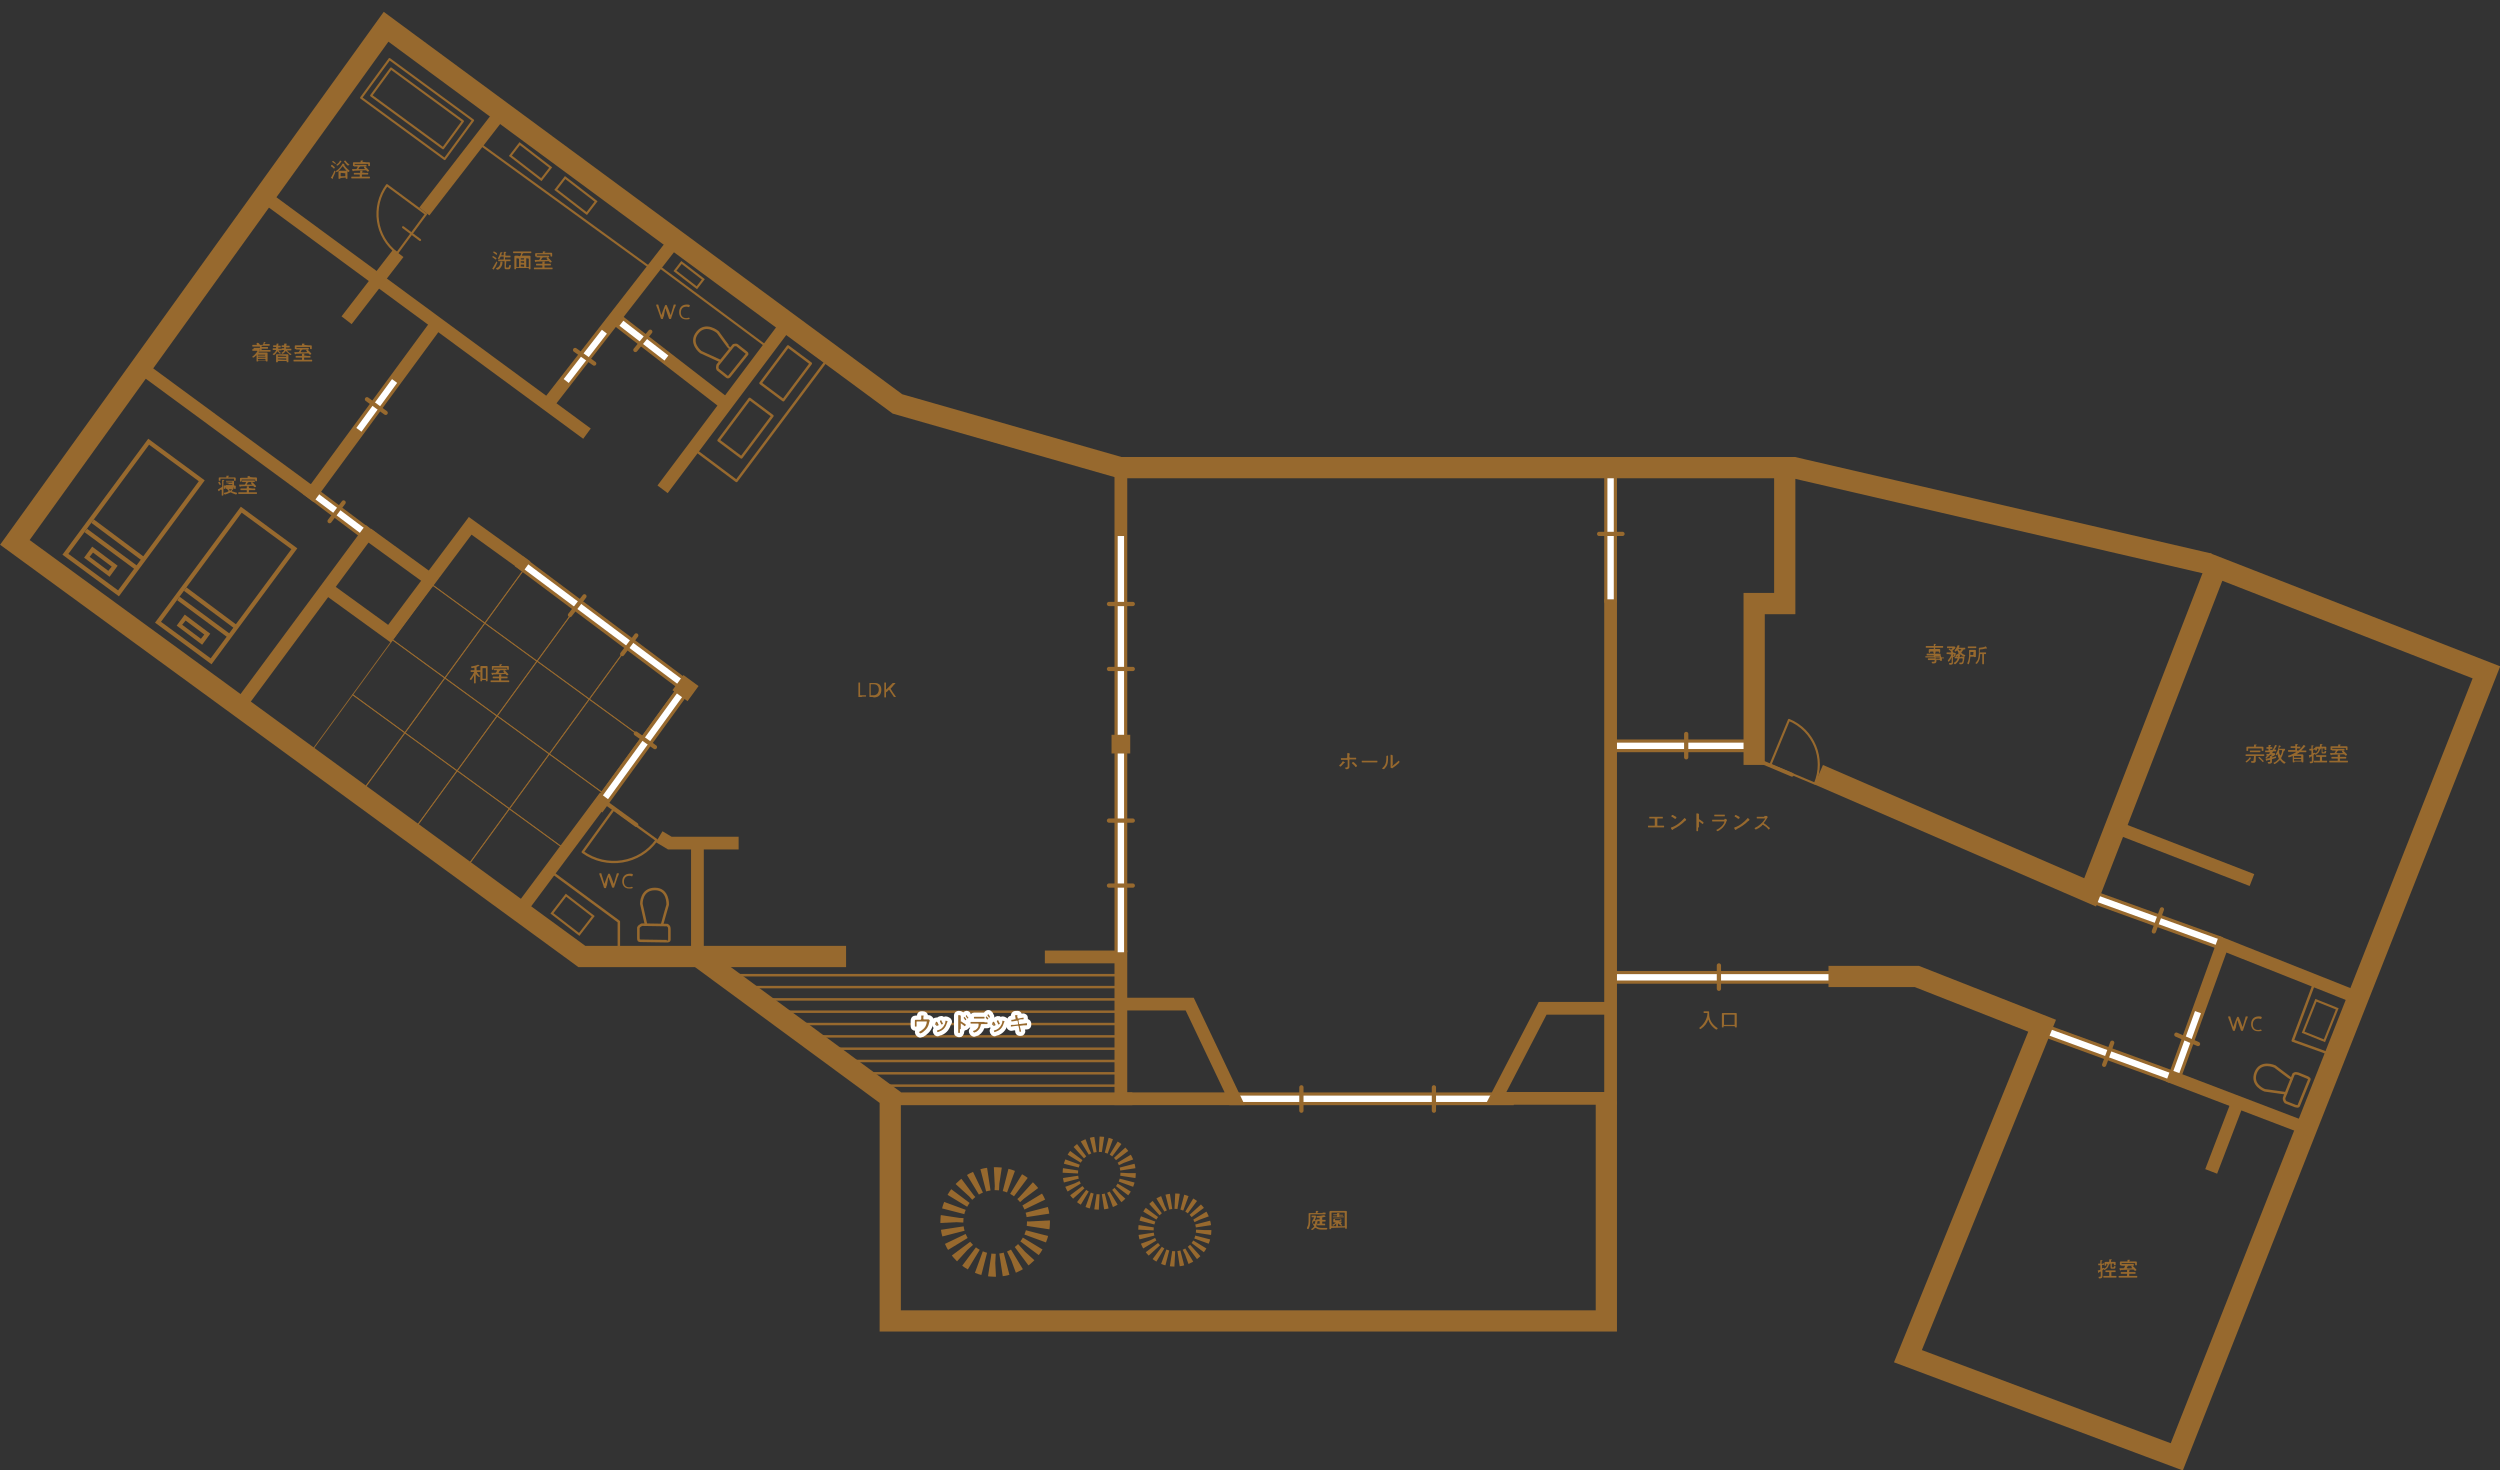 <?xml version="1.0" encoding="utf-8"?>
<!-- Generator: Adobe Illustrator 25.3.1, SVG Export Plug-In . SVG Version: 6.00 Build 0)  -->
<svg version="1.1" id="レイヤー_1" xmlns="http://www.w3.org/2000/svg" xmlns:xlink="http://www.w3.org/1999/xlink" x="0px"
	 y="0px" width="588.6px" height="346.2px" viewBox="0 0 588.6 346.2" style="enable-background:new 0 0 588.6 346.2;"
	 xml:space="preserve">
<rect x="0" y="0" width="588.6" height="346.2" fill="#333333" stroke="none"/>
<style type="text/css">
	.st0{fill:none;stroke:#97692E;stroke-width:3;stroke-miterlimit:10;}
	.st1{fill:none;stroke:#FFFFFF;stroke-width:1.5;stroke-miterlimit:10;}
	.st2{fill:none;stroke:#97692E;stroke-linecap:round;stroke-linejoin:round;stroke-miterlimit:10;}
	.st3{display:none;}
	.st4{display:inline;fill:none;stroke:#006934;stroke-width:3;stroke-miterlimit:10;}
	.st5{display:inline;fill:none;stroke:#FFFFFF;stroke-width:1.5;stroke-miterlimit:10;}
	.st6{display:none;fill:none;stroke:#006934;stroke-linecap:round;stroke-linejoin:round;stroke-miterlimit:10;}
	.st7{display:none;fill:none;stroke:#006934;stroke-width:3;stroke-miterlimit:10;}
	.st8{fill:#97692E;}
	.st9{fill:none;stroke:#97692E;stroke-width:5;stroke-miterlimit:10;}
	.st10{fill:none;stroke:#97692E;stroke-width:0.603;stroke-linecap:round;stroke-linejoin:round;stroke-miterlimit:10;}
	.st11{fill:none;stroke:#97692E;stroke-width:0.5;stroke-miterlimit:10.001;}
	.st12{fill:none;stroke:#97692E;stroke-width:0.5;stroke-linecap:round;stroke-linejoin:round;stroke-miterlimit:10;}
	.st13{fill:none;stroke:#97692E;stroke-width:0.5;stroke-linecap:round;stroke-linejoin:round;stroke-miterlimit:9.999;}
	.st14{fill:none;stroke:#97692E;stroke-width:0.2;stroke-linecap:round;stroke-linejoin:round;stroke-miterlimit:9.999;}
	.st15{fill:none;stroke:#97692E;stroke-width:0.585;stroke-linecap:round;stroke-linejoin:round;stroke-miterlimit:10;}
	.st16{display:none;fill:none;stroke:#97692E;stroke-width:0.5;stroke-linecap:round;stroke-linejoin:round;stroke-miterlimit:10;}
	.st17{display:none;fill:none;stroke:#97692E;stroke-width:0.9;stroke-linecap:round;stroke-linejoin:round;stroke-miterlimit:10;}
	.st18{fill:none;stroke:#97692E;stroke-width:0.9;stroke-linecap:round;stroke-linejoin:round;stroke-miterlimit:10;}
	.st19{fill:none;stroke:#97692E;stroke-width:3;stroke-linejoin:round;stroke-miterlimit:10;}
	.st20{fill:none;stroke:#97692E;stroke-width:0.546;stroke-linecap:round;stroke-linejoin:round;stroke-miterlimit:10;}
	.st21{fill:none;stroke:#97692E;stroke-width:0.984;stroke-linecap:round;stroke-linejoin:round;stroke-miterlimit:10;}
	.st22{fill:none;stroke:#97692E;stroke-width:0.585;stroke-linecap:round;stroke-linejoin:round;stroke-miterlimit:10;}
	.st23{fill:none;stroke:#FFFFFF;stroke-width:2;stroke-linecap:round;stroke-linejoin:round;}
	.st24{fill:none;stroke:#97692E;stroke-width:0.5;stroke-miterlimit:10;}
	.st25{fill:none;stroke:#97692E;stroke-width:3.618;stroke-miterlimit:10;stroke-dasharray:0.89,0.89;}
	.st26{fill:none;stroke:#97692E;stroke-width:3.618;stroke-miterlimit:10;stroke-dasharray:0.89,0.89;}
	.st27{fill:none;stroke:#97692E;stroke-width:5.403;stroke-miterlimit:10;stroke-dasharray:1.33,1.33;}
	.st28{fill:none;stroke:#97692E;stroke-miterlimit:10;}
	.st29{fill:none;stroke:#97692E;stroke-width:5;stroke-linecap:square;stroke-miterlimit:10;}
</style>
<g>
	<line class="st0" x1="356.4" y1="258.7" x2="289.4" y2="258.7"/>
	<line class="st1" x1="356.4" y1="258.7" x2="289.4" y2="258.7"/>
</g>
<g>
	<line class="st0" x1="511.2" y1="253.5" x2="480.2" y2="242.2"/>
	<line class="st1" x1="511.2" y1="253.5" x2="480.2" y2="242.2"/>
</g>
<line class="st2" x1="497.3" y1="245.5" x2="495.4" y2="250.7"/>
<g>
	<line class="st0" x1="522.9" y1="222.1" x2="491.9" y2="210.9"/>
	<line class="st1" x1="522.9" y1="222.1" x2="491.9" y2="210.9"/>
</g>
<line class="st2" x1="509" y1="214.1" x2="507.1" y2="219.3"/>
<g>
	<line class="st0" x1="412.8" y1="175.6" x2="379.8" y2="175.6"/>
	<line class="st1" x1="412.8" y1="175.6" x2="379.8" y2="175.6"/>
</g>
<line class="st2" x1="397" y1="172.8" x2="397" y2="178.3"/>
<g>
	<line class="st0" x1="431.5" y1="230.1" x2="379.8" y2="230.1"/>
	<line class="st1" x1="431.5" y1="230.1" x2="379.8" y2="230.1"/>
</g>
<line class="st2" x1="404.7" y1="227.3" x2="404.7" y2="232.8"/>
<g>
	<line class="st0" x1="85.9" y1="125.4" x2="72.2" y2="115.1"/>
	<line class="st1" x1="85.9" y1="125.4" x2="72.2" y2="115.1"/>
</g>
<line class="st2" x1="80.9" y1="118.3" x2="77.6" y2="122.7"/>
<g>
	<line class="st0" x1="379.2" y1="111" x2="379.2" y2="141.9"/>
	<line class="st1" x1="379.2" y1="111" x2="379.2" y2="141.9"/>
</g>
<line class="st2" x1="376.5" y1="125.7" x2="382" y2="125.7"/>
<g class="st3">
	<line class="st4" x1="110.7" y1="-206.1" x2="77.8" y2="-206.1"/>
	<line class="st5" x1="110.7" y1="-206.1" x2="77.8" y2="-206.1"/>
</g>
<line class="st6" x1="92.3" y1="-208.9" x2="92.3" y2="-203.4"/>
<polyline class="st7" points="60.7,-130.5 60.7,-206.2 80.9,-206.2 "/>
<polyline class="st7" points="123.4,-184.7 123.4,-206.1 104.5,-206.1 "/>
<g>
	<path class="st8" d="M112,158.7L112,158.7v1.3c0,0.2,0,0.5,0,0.7s0,0.2-0.2,0.2s-0.2,0-0.2-0.2s0-0.5,0-0.7v-1l0,0l0,0
		c-0.1,0.2-0.6,1.1-0.7,1.1s-0.3-0.1-0.3-0.2c0,0,0.1-0.1,0.1-0.2c0.3-0.3,0.7-1,0.9-1.4l0,0c0-0.1,0-0.1-0.1-0.1h-0.2
		c-0.1,0-0.3,0-0.4,0s-0.1-0.1-0.1-0.2s0-0.2,0.1-0.2s0.2,0,0.4,0h0.3c0.1,0,0.1,0,0.1-0.1v-0.4c0-0.1,0-0.1-0.1-0.1l0,0
		c-0.1,0-0.4,0.1-0.5,0.1s-0.2-0.2-0.2-0.3s0.1-0.1,0.2-0.1c0.4-0.1,1.1-0.2,1.4-0.4c0,0,0,0,0.1,0c0,0,0.1,0.1,0.2,0.1l0,0
		c0,0,0.1,0.1,0.1,0.2l0,0c0,0,0,0-0.1,0l0,0c0,0-0.1,0-0.3,0.1c-0.1,0-0.2,0.1-0.2,0.1c-0.1,0-0.1,0.1-0.1,0.2v0.5
		c0,0.1,0,0.1,0.1,0.1h0.3c0.1,0,0.3,0,0.4,0s0.1,0.1,0.1,0.2c0,0.1,0,0.2-0.1,0.2s-0.3,0-0.4,0h-0.2c0,0-0.1,0-0.1,0.1l0,0
		c0.2,0.3,0.3,0.5,0.6,0.8l0.1,0.1c0,0.1-0.1,0.2-0.2,0.2C112.5,159.3,112.1,158.8,112,158.7L112,158.7z M114.4,160.2
		c0-0.1,0-0.1-0.1-0.1h-0.7c-0.1,0-0.1,0-0.1,0.1v0.1c0,0.1,0,0.1-0.2,0.1s-0.2,0-0.2-0.1c0-0.2,0-0.4,0-0.5v-2.3c0-0.1,0-0.3,0-0.4
		c0-0.2,0-0.3,0.2-0.3c0.1,0,0.2,0,0.3,0h0.7c0.1,0,0.2,0,0.2,0c0.2,0,0.3,0,0.3,0.3c0,0.1,0,0.3,0,0.4v2.3c0,0.2,0,0.4,0,0.5
		s-0.1,0.1-0.2,0.1c-0.2,0-0.2,0-0.2-0.1L114.4,160.2L114.4,160.2z M114.3,159.8c0.1,0,0.1-0.1,0.1-0.1v-2.3c0-0.1-0.1-0.1-0.1-0.1
		h-0.6c-0.1,0-0.1,0-0.1,0.1v2.3c0,0.1,0.1,0.1,0.1,0.1H114.3z"/>
	<path class="st8" d="M118,159.2c0,0.1,0,0.1,0.1,0.1h0.7c0.2,0,0.4,0,0.6,0c0.1,0,0.1,0.1,0.1,0.2s0,0.2-0.1,0.2
		c-0.2,0-0.4,0-0.6,0h-0.7c-0.1,0-0.1,0-0.1,0.1v0.3c0,0.1,0,0.1,0.1,0.1h1.1c0.2,0,0.4,0,0.6,0c0.1,0,0.1,0.1,0.1,0.2
		s0,0.2-0.1,0.2c-0.2,0-0.4,0-0.6,0h-3c-0.2,0-0.4,0-0.6,0c-0.1,0-0.1-0.1-0.1-0.2s0-0.2,0.1-0.2c0.2,0,0.4,0,0.6,0h1.2
		c0.1,0,0.1,0,0.1-0.1v-0.3c0-0.1,0-0.1-0.1-0.1h-0.7c-0.2,0-0.4,0-0.6,0c-0.1,0-0.1-0.1-0.1-0.2c0-0.1,0-0.2,0.1-0.2
		c0.2,0,0.4,0,0.6,0h0.7c0.1,0,0.1,0,0.1-0.1s0-0.2,0-0.3l0,0c0-0.1,0-0.1,0.1-0.1s0.3,0,0.4,0c0,0,0.1,0,0.1,0.1c0,0,0,0-0.1,0.1
		C118,159.1,118,159.1,118,159.2L118,159.2z M118,156.7c0,0.1,0,0.1,0.1,0.1h0.9c0.2,0,0.3,0,0.5,0c0.1,0,0.3,0,0.3,0.2
		c0,0.1,0,0.1,0,0.2v0.2c0,0.1,0,0.1,0,0.2c0,0.1,0,0.1-0.2,0.1c-0.1,0-0.2,0-0.2-0.1s0-0.1,0-0.2v-0.1c0-0.1,0-0.1-0.1-0.1h-3
		c-0.1,0-0.1,0-0.1,0.1v0.1c0,0.1,0,0.1,0,0.2c0,0.1-0.1,0.1-0.2,0.1c-0.2,0-0.2,0-0.2-0.1s0-0.1,0-0.2v-0.2c0-0.1,0-0.2,0-0.2
		c0-0.2,0.1-0.2,0.3-0.2c0.2,0,0.3,0,0.5,0h0.9c0.1,0,0.1,0,0.1-0.1s0-0.2,0-0.2l0,0c0-0.1,0-0.1,0.1-0.1s0.2,0,0.3,0
		c0.1,0,0.2,0,0.2,0.1c0,0,0,0-0.1,0.1C118,156.5,118,156.6,118,156.7L118,156.7z M118.7,158.4C118.7,158.4,118.8,158.4,118.7,158.4
		C118.8,158.4,118.8,158.3,118.7,158.4c0-0.1,0-0.1-0.1-0.2c-0.1-0.1-0.1-0.1-0.1-0.2c0-0.1,0.2-0.2,0.2-0.2c0.1,0,0.2,0.1,0.5,0.4
		c0.1,0.1,0.5,0.5,0.5,0.6s-0.2,0.2-0.3,0.2c0,0-0.1,0-0.2-0.1l-0.1-0.1c0-0.1-0.1-0.1-0.2-0.1c0,0-0.2,0-0.3,0
		c-0.8,0-1.6,0.1-2.5,0.1c0,0,0,0-0.1,0.1c0,0,0,0-0.1,0s-0.1-0.1-0.1-0.1l-0.1-0.3c0-0.1,0-0.1,0.1-0.1h0.3c0.1,0,0.3,0,0.5,0
		c0.1,0,0.1,0,0.2-0.1s0.2-0.3,0.2-0.4l0,0c0-0.1,0-0.1-0.1-0.1h0.1c-0.2,0-0.4,0-0.6,0c-0.1,0-0.1,0-0.1-0.2c0-0.1,0-0.2,0.1-0.2
		c0.2,0,0.4,0,0.6,0h1.6c0.2,0,0.4,0,0.6,0c0.1,0,0.1,0.1,0.1,0.2c0,0.1,0,0.2-0.1,0.2c-0.2,0-0.4,0-0.6,0h-0.9l0,0l0,0
		c0,0,0.1,0,0.1,0.1c0,0,0,0-0.1,0c0,0-0.1,0-0.1,0.1c-0.1,0.1-0.1,0.2-0.2,0.3l0,0c0,0,0,0.1,0.1,0.1
		C117.9,158.5,118.3,158.4,118.7,158.4z"/>
</g>
<g>
	<path class="st8" d="M202.8,164.1c-0.2,0-0.6,0-0.6,0c-0.1,0-0.1,0-0.1-0.1c0,0,0-0.6,0-0.8v-1.5c0-0.1,0-0.3,0-0.5s0-0.4,0-0.4
		c0-0.1,0-0.1,0.1-0.1h0.2c0.1,0,0.1,0,0.1,0.1c0,0,0,0.2,0,0.4s0,0.3,0,0.5v1.9c0,0.1,0,0.1,0.1,0.1h0.5c0.2,0,0.6,0,0.7,0
		c0.1,0,0.1,0,0.1,0.1v0.1c0,0.1,0,0.1-0.1,0.1s-0.5,0-0.7,0L202.8,164.1L202.8,164.1z"/>
	<path class="st8" d="M205.4,164.1c-0.2,0-0.6,0-0.6,0c-0.1,0-0.1,0-0.1-0.1c0,0,0-0.6,0-0.8v-1.5c0-0.3,0-0.8,0-0.8
		c0-0.1,0-0.1,0.1-0.1c0,0,0.4,0,0.6,0h0.5c1,0,1.6,0.5,1.6,1.6s-0.6,1.8-1.7,1.8L205.4,164.1L205.4,164.1z M205,163.6
		c0,0.1,0,0.1,0.1,0.1h0.5c0.9,0,1.3-0.6,1.3-1.4c0-0.7-0.4-1.2-1.2-1.2h-0.6c-0.1,0-0.1,0-0.1,0.1V163.6z"/>
	<path class="st8" d="M208.6,163.2c0,0.1,0,0.3,0,0.5s0,0.3,0,0.4c0,0.1,0,0.1-0.1,0.1h-0.2c-0.1,0-0.1,0-0.1-0.1c0,0,0-0.2,0-0.4
		s0-0.4,0-0.5v-1.5c0-0.1,0-0.3,0-0.5s0-0.4,0-0.4c0-0.1,0-0.1,0.1-0.1h0.2c0.1,0,0.1,0,0.1,0.1c0,0,0,0.2,0,0.4s0,0.3,0,0.5v0.5
		c0,0.1,0,0.1,0,0.1s0,0,0.1,0l0.7-0.7c0.2-0.2,0.4-0.4,0.7-0.7c0.1-0.1,0.1-0.1,0.3-0.1h0.3c0.1,0,0.1,0,0.1,0s0,0,0,0.1
		c-0.3,0.3-0.6,0.6-0.8,0.9l-0.2,0.2l-0.1,0.1v0.1l0.5,0.8c0.2,0.3,0.4,0.6,0.7,1v0.1c0,0,0,0-0.1,0h-0.2c-0.1,0-0.2,0-0.2-0.1
		c-0.2-0.3-0.4-0.6-0.6-0.9l-0.4-0.6c0-0.1-0.1-0.1-0.1-0.1s-0.1,0-0.1,0.1l-0.4,0.4C208.6,162.9,208.6,163,208.6,163.2L208.6,163.2
		z"/>
</g>
<g>
	<path class="st8" d="M51.6,115.6C51.6,115.6,51.5,115.6,51.6,115.6c-0.1,0.1-0.2,0-0.2-0.1c0,0-0.1-0.1-0.1-0.2s0,0,0.1-0.1
		c0.3-0.2,0.5-0.3,0.8-0.5c0.1-0.1,0.1-0.1,0.1-0.2v-1.1c0-0.1,0-0.2,0-0.3l0,0c0-0.1,0-0.1,0.1-0.1s0.2,0,0.2,0
		c0.1,0,0.2,0,0.2,0.1c0,0,0,0-0.1,0.1c-0.1,0-0.1,0.1-0.1,0.5v2.2c0,0.2,0,0.4,0,0.6c0,0.1-0.1,0.2-0.2,0.2c-0.2,0-0.2,0-0.2-0.2
		s0-0.4,0-0.6v-0.5c0,0,0-0.1-0.1-0.1l0,0C51.9,115.2,51.8,115.4,51.6,115.6C51.6,115.5,51.6,115.5,51.6,115.6z M51.9,113.8L52,114
		c0,0.1-0.2,0.2-0.2,0.2c-0.1,0-0.1,0-0.1-0.1c-0.1-0.1-0.2-0.3-0.3-0.4v-0.1c0-0.1,0.2-0.2,0.2-0.2
		C51.7,113.4,51.8,113.6,51.9,113.8z M54.7,112.4c0.2,0,0.3,0,0.5,0s0.3,0.1,0.3,0.2s0,0.1,0,0.2v0.2v0.1l0,0c0,0.1-0.1,0.1-0.2,0.1
		c-0.1,0-0.2,0-0.2-0.1c0,0,0-0.1,0-0.2v-0.1c0-0.1,0-0.1-0.1-0.1h-3c-0.1,0-0.1,0-0.1,0.1v0.1c0,0.1,0,0.1,0,0.2s-0.1,0.1-0.2,0.1
		c-0.1,0-0.2,0-0.2-0.1c0,0,0-0.1,0-0.2v-0.1c0-0.1,0-0.2,0-0.2c0-0.2,0.1-0.2,0.3-0.2s0.4,0,0.5,0h0.9c0.1,0,0.1,0,0.1-0.1
		s0-0.1,0-0.2l0,0c0-0.1,0-0.1,0.1-0.1s0.3,0,0.4,0c0,0,0.1,0,0.1,0.1c0,0,0,0-0.1,0.1l-0.1,0.1c0,0.1,0,0.1,0.1,0.1H54.7z
		 M54.1,116L54.1,116c-0.4,0.2-0.7,0.3-1,0.4c-0.1,0-0.2,0-0.2,0c-0.1,0-0.2-0.2-0.2-0.3c0-0.1,0.1-0.1,0.2-0.1
		c0.3-0.1,0.6-0.1,0.8-0.3c0,0,0.1,0,0.1-0.1v-0.1c-0.1-0.1-0.2-0.2-0.3-0.3l-0.1-0.1c0,0,0,0-0.1,0s-0.1,0-0.1-0.2
		c0-0.1,0-0.2,0.1-0.2s0.2,0,0.4,0h0.7c0.1,0,0.2,0,0.3,0c0.2,0,0.3,0.2,0.3,0.3c0,0.1-0.3,0.4-0.4,0.5c0,0,0,0,0,0.1
		c0,0,0,0.1,0.1,0.1c0.3,0.1,0.6,0.2,1,0.3c0.1,0,0.1,0,0.1,0.1c0,0,0,0.3-0.2,0.3c-0.1,0-0.3,0-0.4-0.1c-0.3-0.1-0.6-0.2-0.9-0.4
		C54.2,116,54.2,116,54.1,116z M53.1,114.9L53.1,114.9c0,0.2-0.1,0.2-0.2,0.2c-0.1,0-0.2,0-0.2-0.1s0-0.1,0-0.2v-0.1
		c0-0.1,0-0.1,0-0.2c0-0.2,0.1-0.2,0.2-0.2c0.1,0,0.2,0,0.4,0h1.5c0.1,0,0.2,0,0.4,0c0.1,0,0.3,0,0.3,0.2c0,0.1,0,0.1,0,0.2v0.1
		c0,0,0,0.1,0,0.2s-0.1,0.1-0.2,0.1c-0.1,0-0.2,0-0.2-0.1v-0.1l0,0c0-0.1,0-0.1-0.1-0.1h-1.8C53.2,114.7,53.1,114.7,53.1,114.9
		L53.1,114.9z M53.8,113.8c-0.1,0-0.3,0-0.4,0c-0.1,0-0.1,0-0.1-0.1s0-0.1,0.1-0.1s0.3,0,0.4,0h0.8c0.1,0,0.1,0,0.1-0.1l0,0
		c0-0.1,0-0.1-0.1-0.1h-0.9c-0.1,0-0.2,0-0.4,0c-0.1,0-0.1,0-0.1-0.1s0-0.1,0.1-0.1s0.3,0,0.4,0h0.9c0.1,0,0.2,0,0.3,0
		c0.2,0,0.2,0,0.2,0.2c0,0.1,0,0.1,0,0.2v0.4c0,0.1,0,0.2,0,0.2c0,0.2-0.1,0.2-0.2,0.2c-0.1,0-0.2,0-0.3,0h-0.9c-0.1,0-0.2,0-0.4,0
		c-0.1,0-0.1,0-0.1-0.1s0-0.1,0.1-0.1s0.3,0,0.4,0h0.9c0.1,0,0.1,0,0.1-0.1s0-0.1-0.1-0.1h-0.8V113.8z M53.9,115.2
		C53.9,115.2,53.8,115.2,53.9,115.2C53.8,115.3,53.8,115.3,53.9,115.2c0.1,0.2,0.1,0.2,0.2,0.3c0,0,0,0,0.1,0s0.1,0,0.1,0
		s0.3-0.2,0.3-0.3c0,0-0.1,0-0.2,0C54.4,115.2,53.9,115.2,53.9,115.2z"/>
	<path class="st8" d="M58.6,114.9C58.6,115,58.6,115,58.6,114.9l0.8,0.1c0.2,0,0.4,0,0.6,0c0.1,0,0.1,0.1,0.1,0.2s0,0.2-0.1,0.2
		c-0.2,0-0.4,0-0.6,0h-0.7c-0.1,0-0.1,0-0.1,0.1v0.3c0,0.1,0,0.1,0.1,0.1h1.1c0.2,0,0.4,0,0.6,0c0.1,0,0.1,0.1,0.1,0.2
		s0,0.2-0.1,0.2c-0.2,0-0.4,0-0.6,0h-3c-0.2,0-0.4,0-0.6,0c-0.1,0-0.1-0.1-0.1-0.2s0-0.2,0.1-0.2c0.2,0,0.4,0,0.6,0H58
		c0.1,0,0.1,0,0.1-0.1v-0.3c0-0.1,0-0.1-0.1-0.1h-0.7c-0.2,0-0.4,0-0.6,0c-0.1,0-0.1-0.1-0.1-0.2s0-0.2,0.1-0.2c0.2,0,0.4,0,0.6,0
		H58c0.1,0,0.1,0,0.1-0.1s0-0.2,0-0.3l0,0c0-0.1,0-0.1,0.1-0.1s0.3,0,0.4,0c0,0,0.1,0,0.1,0.1c0,0,0,0-0.1,0.1
		C58.6,114.7,58.6,114.8,58.6,114.9L58.6,114.9z M58.7,112.3C58.7,112.4,58.7,112.4,58.7,112.3l1,0.1c0.2,0,0.3,0,0.5,0
		c0.1,0,0.3,0,0.3,0.2c0,0.1,0,0.1,0,0.2v0.2c0,0.1,0,0.1,0,0.2s0,0.1-0.2,0.1c-0.1,0-0.2,0-0.2-0.1s0-0.1,0-0.2l0,0
		c0-0.1,0-0.1-0.1-0.1h-3c-0.1,0-0.1,0-0.1,0.1v0.1c0,0.1,0,0.1,0,0.2s-0.1,0.1-0.2,0.1c-0.2,0-0.2,0-0.2-0.1s0-0.1,0-0.2v-0.2
		c0-0.1,0-0.2,0-0.2c0-0.2,0.1-0.2,0.3-0.2s0.3,0,0.5,0h0.9c0.1,0,0.1,0,0.1-0.1s0-0.2,0-0.2l0,0c0-0.1,0-0.1,0.1-0.1s0.2,0,0.3,0
		s0.2,0,0.2,0.1C58.9,112.2,58.9,112.2,58.7,112.3C58.7,112.2,58.7,112.2,58.7,112.3L58.7,112.3z M59.3,114.1
		C59.4,114.1,59.4,114.1,59.3,114.1C59.4,114,59.4,114,59.3,114.1c0-0.1,0-0.1-0.1-0.2s-0.1-0.1-0.1-0.2s0.2-0.2,0.2-0.2
		c0.1,0,0.2,0.1,0.5,0.4c0.1,0.1,0.5,0.5,0.5,0.6s-0.2,0.2-0.3,0.2c0,0-0.1,0-0.2-0.1l-0.1-0.1c0-0.1-0.1-0.1-0.2-0.1
		c0,0-0.2,0-0.3,0c-0.8,0-1.6,0.1-2.5,0.1c0,0,0,0-0.1,0.1c0,0,0,0-0.1,0s-0.1-0.1-0.1-0.1l-0.1-0.3c0-0.1,0-0.1,0.1-0.1H57
		c0.1,0,0.3,0,0.5,0c0.1,0,0.1,0,0.2-0.1c0.1-0.1,0.2-0.3,0.2-0.4l0,0c0-0.1,0-0.1-0.1-0.1h-0.1c-0.2,0-0.4,0-0.6,0
		c-0.1,0-0.1,0-0.1-0.2c0-0.1,0-0.2,0.1-0.2c0.2,0,0.4,0,0.6,0h1.6c0.2,0,0.4,0,0.6,0c0.1,0,0.1,0.1,0.1,0.2s0,0.2-0.1,0.2
		c-0.2,0-0.4,0-0.6,0h-0.9l0,0l0,0c0,0,0.1,0,0.1,0.1c0,0,0,0-0.1,0c0,0-0.1,0-0.1,0.1c-0.1,0.1-0.1,0.2-0.2,0.3l0,0
		c0,0,0,0.1,0.1,0.1C58.5,114.1,58.9,114.1,59.3,114.1z"/>
</g>
<g>
	<path class="st8" d="M61.1,82.6C61.2,82.6,61.2,82.6,61.1,82.6l0.1-0.2c0-0.1,0-0.1-0.1-0.1h-0.7c-0.2,0-0.4,0-0.6,0
		c-0.1,0-0.1,0-0.1-0.2c0-0.1,0-0.2,0.1-0.2c0.2,0,0.4,0,0.6,0h0.7c0.1,0,0.1,0,0.1-0.1v-0.1c0-0.1,0-0.1-0.1-0.1h-1
		c-0.2,0-0.4,0-0.6,0c-0.1,0-0.1-0.1-0.1-0.2s0-0.2,0.1-0.2c0.2,0,0.4,0,0.6,0h1.6c0.1,0,0.1,0,0.2-0.1c0.1-0.1,0.2-0.3,0.2-0.5
		c0,0,0-0.1,0.1-0.1c0,0,0.4,0.1,0.4,0.2h-0.1c0,0,0,0-0.1,0s-0.1,0.1-0.1,0.2l0,0c0,0,0,0.1,0.1,0.1h0.4c0.2,0,0.4,0,0.6,0
		c0.1,0,0.1,0.1,0.1,0.2s0,0.2-0.1,0.2c-0.2,0-0.4,0-0.6,0h-1.1c-0.1,0-0.1,0-0.1,0.1v0.1c0,0.1,0,0.1,0.1,0.1h0.7
		c0.2,0,0.4,0,0.6,0c0.1,0,0.1,0.1,0.1,0.2s0,0.2-0.1,0.2c-0.2,0-0.4,0-0.6,0h-0.7c-0.1,0-0.1,0-0.1,0.1v0.1c0,0.1,0,0.1,0.1,0.1H63
		c0.2,0,0.4,0,0.6,0c0.1,0,0.1,0,0.1,0.2c0,0.1,0,0.2-0.1,0.2c-0.2,0-0.4,0-0.6,0h-2c-0.1,0-0.1,0-0.1,0.1l0,0l0,0
		c0,0.1,0,0.1,0.1,0.1h1.4c0.1,0,0.2,0,0.4,0s0.2,0.1,0.2,0.2s0,0.2,0,0.3v1.1c0,0.1,0,0.2,0,0.4c0,0.1,0,0.1-0.2,0.1
		s-0.2,0-0.2-0.1s0-0.1-0.1-0.1h-1.6c-0.1,0-0.1,0-0.1,0.1s0,0.1-0.2,0.1s-0.2,0-0.2-0.1s0-0.2,0-0.4v-0.9v-0.1l0,0
		c-0.1,0.1-0.6,0.6-0.8,0.6c-0.1,0-0.2-0.1-0.2-0.2s0.1-0.1,0.1-0.1c0.4-0.3,0.8-0.7,1.1-1.2l0,0c0,0,0-0.1-0.1-0.1h-0.4
		c-0.2,0-0.4,0-0.6,0c-0.1,0-0.1-0.1-0.1-0.2s0-0.2,0.1-0.2c0.2,0,0.4,0,0.6,0h1C61.1,82.2,61.1,82.6,61.1,82.6z M60.7,81.4
		C60.6,81.4,60.6,81.3,60.7,81.4c-0.2-0.2-0.2-0.3-0.3-0.4c0,0,0,0,0-0.1s0.2-0.2,0.3-0.2s0.2,0.1,0.3,0.2c0,0,0,0,0.1,0.1l0.1,0.1
		C61,81.3,60.8,81.4,60.7,81.4z M62.4,83.7C62.5,83.7,62.5,83.7,62.4,83.7L62.4,83.7c0.1-0.2,0.1-0.2,0-0.2h-1.6
		c-0.1,0-0.1,0-0.1,0.1l0,0c0,0.1,0,0.1,0.1,0.1H62.4z M60.8,84C60.7,84,60.7,84,60.8,84L60.8,84c-0.1,0.2-0.1,0.2,0,0.2h1.6
		c0.1,0,0.1,0,0.1-0.1l0,0c0-0.1,0-0.1-0.1-0.1H60.8z M60.8,84.5C60.8,84.5,60.7,84.6,60.8,84.5l-0.1,0.2c0,0.1,0,0.1,0.1,0.1h1.6
		c0.1,0,0.1,0,0.1-0.1v-0.1c0-0.1,0-0.1-0.1-0.1H60.8z"/>
	<path class="st8" d="M65.3,82.7L65.3,82.7c-0.2,0.4-0.7,0.9-0.8,0.9c-0.1,0-0.3-0.2-0.3-0.2s0-0.1,0.1-0.1c0.3-0.2,0.5-0.4,0.7-0.8
		l0,0c0-0.1-0.1-0.1-0.1-0.1h-0.1c-0.2,0-0.3,0-0.5,0c-0.1,0-0.1-0.1-0.1-0.2s0-0.2,0.1-0.2c0.2,0,0.3,0,0.5,0h0.1
		c0.1,0,0.1,0,0.1-0.1v-0.1c0-0.1,0-0.1-0.1-0.1h-0.1c-0.1,0-0.3,0-0.4,0s-0.1-0.1-0.1-0.2s0-0.2,0.1-0.2s0.3,0,0.4,0H65
		c0.1,0,0.1,0,0.1-0.1V81c0,0,0-0.1,0.1-0.1s0.1,0,0.2,0s0.2,0,0.2,0.1c0,0,0,0.1-0.1,0.1c0,0,0,0,0,0.1v0.1c0,0.1,0,0.1,0.1,0.1
		s0.3,0,0.4,0s0.1,0.1,0.1,0.2s0,0.2-0.1,0.2s-0.3,0-0.4,0s-0.1,0-0.1,0.1V82c0,0.1,0,0.1,0.1,0.1h0.1c0.2,0,0.3,0,0.5,0
		c0.1,0,0.1,0.1,0.1,0.2s0,0.2-0.1,0.2c-0.2,0-0.3,0-0.5,0l0,0c0,0-0.1,0-0.1,0.1l0,0c0.1,0.2,0.3,0.3,0.4,0.4c0,0,0.1,0,0.1,0.1
		s-0.2,0.2-0.2,0.2C65.8,83.2,65.4,82.8,65.3,82.7C65.4,82.7,65.3,82.7,65.3,82.7z M65.4,85.2c0,0.1-0.1,0.1-0.2,0.1
		c-0.2,0-0.2,0-0.2-0.1s0-0.2,0-0.3v-1c0-0.1,0-0.2,0-0.3c0-0.2,0.1-0.2,0.2-0.2s0.2,0,0.4,0h1.7c0.1,0,0.3,0,0.4,0s0.2,0.1,0.2,0.2
		s0,0.2,0,0.3v1c0,0.1,0,0.2,0,0.3c0,0.1-0.1,0.1-0.2,0.1s-0.2,0-0.2-0.1v-0.1c0-0.1,0-0.1-0.1-0.1h-1.8
		C65.4,85,65.4,85.1,65.4,85.2L65.4,85.2z M67.4,83.8C67.4,83.7,67.4,83.7,67.4,83.8l-1.9-0.1c-0.1,0-0.1,0-0.1,0.1v0.1
		c0,0.1,0,0.1,0.1,0.1h1.8C67.4,84,67.4,84,67.4,83.8L67.4,83.8z M65.4,84.6C65.4,84.7,65.4,84.7,65.4,84.6l1.9,0.1
		c0.1,0,0.1,0,0.1-0.1v-0.1c0-0.1,0-0.1-0.1-0.1h-1.8C65.4,84.4,65.4,84.4,65.4,84.6L65.4,84.6z M67.3,82.6
		C67.3,82.6,67.2,82.6,67.3,82.6c-0.2,0.3-0.6,0.7-0.8,0.7c-0.1,0-0.2-0.1-0.2-0.2c0,0,0-0.1,0.1-0.1c0.2-0.1,0.4-0.3,0.5-0.5l0,0
		c0,0,0-0.1-0.1-0.1s-0.3,0-0.4,0s-0.1-0.1-0.1-0.2s0-0.2,0.1-0.2s0.2,0,0.4,0l0,0c0.1,0,0.1,0,0.1-0.1v-0.1c0-0.1,0-0.1-0.1-0.1
		s-0.3,0-0.4,0s-0.1-0.1-0.1-0.2s0-0.2,0.1-0.2s0.3,0,0.4,0l0,0c0.1,0,0.1,0,0.1-0.1s0-0.2,0-0.2c0-0.1,0-0.1,0.1-0.1s0.3,0,0.4,0
		c0,0,0.1,0,0.1,0.1c0,0,0,0,0,0.1c0,0-0.1,0-0.1,0.1v0.1c0,0.1,0,0.1,0.1,0.1h0.2c0.1,0,0.3,0,0.4,0s0.1,0.1,0.1,0.2s0,0.2-0.1,0.2
		s-0.3,0-0.4,0h-0.3c-0.1,0-0.1,0-0.1,0.1V82l0,0c0,0.1,0.1,0.1,0.1,0.1H68c0.2,0,0.3,0,0.5,0c0.1,0,0.1,0.1,0.1,0.2s0,0.2-0.1,0.2
		c-0.2,0-0.3,0-0.5,0h-0.3c0,0-0.1,0-0.1,0.1l0,0c0.3,0.3,0.5,0.5,0.9,0.7c0.1,0,0.1,0.1,0.1,0.1c0,0.1-0.1,0.2-0.2,0.2
		S68,83.4,68,83.3C67.7,83,67.5,82.9,67.3,82.6L67.3,82.6z"/>
	<path class="st8" d="M71.6,83.7C71.6,83.8,71.6,83.8,71.6,83.7l0.8,0.1c0.2,0,0.4,0,0.6,0c0.1,0,0.1,0.1,0.1,0.2s0,0.2-0.1,0.2
		c-0.2,0-0.4,0-0.6,0h-0.7c-0.1,0-0.1,0-0.1,0.1v0.3c0,0.1,0,0.1,0.1,0.1h1.1c0.2,0,0.4,0,0.6,0c0.1,0,0.1,0.1,0.1,0.2
		s0,0.2-0.1,0.2c-0.2,0-0.4,0-0.6,0h-3c-0.2,0-0.4,0-0.6,0c-0.1,0-0.1-0.1-0.1-0.2s0-0.2,0.1-0.2c0.2,0,0.4,0,0.6,0H71
		c0.1,0,0.1,0,0.1-0.1v-0.3c0-0.1,0-0.1-0.1-0.1h-0.7c-0.2,0-0.4,0-0.6,0c-0.1,0-0.1-0.1-0.1-0.2s0-0.2,0.1-0.2c0.2,0,0.4,0,0.6,0
		H71c0.1,0,0.1,0,0.1-0.1s0-0.2,0-0.3l0,0c0-0.1,0-0.1,0.1-0.1s0.3,0,0.4,0c0,0,0.1,0,0.1,0.1c0,0,0,0-0.1,0.1
		C71.6,83.6,71.6,83.6,71.6,83.7L71.6,83.7z M71.6,81.2C71.6,81.3,71.6,81.3,71.6,81.2l1,0.1c0.2,0,0.3,0,0.5,0c0.1,0,0.3,0,0.3,0.2
		c0,0.1,0,0.1,0,0.2v0.2c0,0.1,0,0.1,0,0.2s0,0.1-0.2,0.1c-0.1,0-0.2,0-0.2-0.1s0-0.1,0-0.2v-0.1c0-0.1,0-0.1-0.1-0.1h-3
		c-0.1,0-0.1,0-0.1,0.1v0.1c0,0.1,0,0.1,0,0.2s-0.1,0.1-0.2,0.1c-0.2,0-0.2,0-0.2-0.1s0-0.1,0-0.2v-0.2c0-0.1,0-0.2,0-0.2
		c0-0.2,0.1-0.2,0.3-0.2c0.2,0,0.3,0,0.5,0H71c0.1,0,0.1,0,0.1-0.1s0-0.2,0-0.2l0,0c0-0.1,0-0.1,0.1-0.1s0.2,0,0.3,0
		c0.1,0,0.2,0,0.2,0.1C71.7,81,71.7,81,71.6,81.2C71.6,81,71.6,81.1,71.6,81.2L71.6,81.2z M72.3,82.9L72.3,82.9
		C72.3,82.8,72.3,82.8,72.3,82.9c0-0.1,0-0.1-0.1-0.2s-0.1-0.1-0.1-0.2s0.2-0.2,0.2-0.2c0.1,0,0.2,0.1,0.5,0.4
		c0.1,0.1,0.5,0.5,0.5,0.6s-0.2,0.2-0.3,0.2c0,0-0.1,0-0.2-0.1l-0.1-0.1c0-0.1-0.1-0.1-0.2-0.1c0,0-0.2,0-0.3,0
		c-0.8,0-1.6,0.1-2.5,0.1c0,0,0,0-0.1,0.1c0,0,0,0-0.1,0s-0.1-0.1-0.1-0.1L69.3,83c0-0.1,0-0.1,0.1-0.1h0.3c0.1,0,0.3,0,0.5,0
		c0.1,0,0.1,0,0.2-0.1s0.2-0.3,0.2-0.4l0,0c0-0.1,0-0.1-0.1-0.1h-0.1c-0.2,0-0.4,0-0.6,0c-0.1,0-0.1,0-0.1-0.2c0-0.1,0-0.2,0.1-0.2
		c0.2,0,0.4,0,0.6,0H72c0.2,0,0.4,0,0.6,0c0.1,0,0.1,0.1,0.1,0.2s0,0.2-0.1,0.2c-0.2,0-0.4,0-0.6,0h-0.9l0,0l0,0c0,0,0.1,0,0.1,0.1
		c0,0,0,0-0.1,0c0,0-0.1,0-0.1,0.1c-0.1,0.1-0.1,0.2-0.2,0.3l0,0c0,0,0,0.1,0.1,0.1C71.5,83,71.9,82.9,72.3,82.9z"/>
</g>
<g>
	<path class="st8" d="M117.1,61.8L117.1,61.8c-0.2,0.5-0.4,1-0.7,1.4l-0.1,0.1c0,0,0,0,0,0.1v0.1c0,0-0.4-0.2-0.4-0.3
		c0,0,0-0.1,0.1-0.1c0.2-0.3,0.6-1.1,0.8-1.4c0-0.1,0-0.1,0.1-0.1C116.9,61.5,117.1,61.7,117.1,61.8z M116.6,60.6
		c0.1,0,0.3,0.2,0.3,0.3s-0.2,0.2-0.2,0.2s-0.2-0.1-0.3-0.2c-0.1-0.1-0.2-0.2-0.4-0.3l-0.1-0.1c0-0.1,0.1-0.2,0.2-0.2
		S116.5,60.5,116.6,60.6z M116.9,60C116.8,60,116.8,60,116.9,60c-0.3-0.2-0.5-0.3-0.7-0.5l-0.1-0.1c0-0.1,0.1-0.2,0.2-0.2
		s0.3,0.2,0.4,0.2c0.1,0.1,0.3,0.2,0.3,0.2s0,0,0,0.1C117.1,59.8,117,60,116.9,60z M118.3,61.8c0,0.5-0.2,1-0.6,1.4
		c-0.1,0.1-0.4,0.3-0.6,0.3c-0.1,0-0.3-0.2-0.3-0.3s0.1-0.1,0.1-0.1c0.6-0.2,0.9-0.7,0.9-1.3v-0.1c0-0.1,0-0.1,0.1-0.1
		c0,0,0.1,0,0.2,0C118.3,61.6,118.3,61.6,118.3,61.8C118.4,61.7,118.4,61.7,118.3,61.8L118.3,61.8z M119.2,61.5
		C119.1,61.5,119.1,61.5,119.2,61.5l-0.1,1.3c0,0.2,0.1,0.2,0.2,0.2h0.3c0.2,0,0.2-0.1,0.3-0.5c0-0.1,0-0.1,0.1-0.1s0.3,0,0.3,0.1
		s-0.1,0.6-0.2,0.7c-0.1,0.2-0.3,0.2-0.4,0.2h-0.4c-0.3,0-0.5,0-0.5-0.4v-1.4c0-0.1,0-0.1-0.1-0.1h-0.8c-0.2,0-0.4,0-0.5,0
		s-0.1-0.1-0.1-0.2c0-0.1,0-0.2,0.1-0.2c0.2,0,0.4,0,0.5,0h0.6c0.1,0,0.1,0,0.1-0.1v-0.5c0-0.1,0-0.1-0.1-0.1H118
		c-0.1,0-0.1,0-0.2,0.1c0,0.1-0.1,0.3-0.2,0.4l-0.1,0.1c-0.1,0-0.3-0.1-0.3-0.2c0,0,0-0.1,0.1-0.1c0.2-0.4,0.4-0.8,0.5-1.2
		c0,0,0-0.1,0.1-0.1h0.2c0,0,0,0,0.1,0s0.1,0,0.1,0.1c0,0,0,0-0.1,0.1c-0.1,0-0.1,0-0.1,0.2c0,0.1,0,0.1-0.1,0.2l0,0
		c0,0.1,0,0.1,0.1,0.1h0.4c0.1,0,0.1,0,0.1-0.1v-0.2c0-0.1,0-0.3,0-0.4l0,0c0-0.1,0-0.1,0.1-0.1s0.3,0,0.4,0c0,0,0.1,0,0.1,0.1
		c0,0,0,0-0.1,0.1c-0.1,0-0.1,0.1-0.1,0.3v0.3c0,0.1,0,0.1,0.1,0.1h0.4c0.2,0,0.4,0,0.6,0c0.1,0,0.1,0,0.1,0.2c0,0.1,0,0.2-0.1,0.2
		c-0.2,0-0.4,0-0.6,0H119c-0.1,0-0.1,0-0.1,0.1V61c0,0.1,0,0.1,0.1,0.1h0.6c0.2,0,0.4,0,0.5,0s0.1,0.1,0.1,0.2c0,0.1,0,0.2-0.1,0.2
		c-0.2,0-0.4,0-0.5,0H119.2z"/>
	<path class="st8" d="M122.3,60.3c0.1,0,0.1,0,0.2-0.1s0.2-0.3,0.2-0.4c0,0,0,0,0-0.1s0-0.1-0.1-0.1h-1.1c-0.2,0-0.4,0-0.6,0
		c-0.1,0-0.1-0.1-0.1-0.2c0-0.1,0-0.2,0.1-0.2c0.2,0,0.4,0,0.6,0h2.9c0.2,0,0.4,0,0.6,0c0.1,0,0.1,0.1,0.1,0.2c0,0.1,0,0.2-0.1,0.2
		c-0.2,0-0.4,0-0.6,0h-1.1c-0.1,0-0.1,0-0.2,0.1s-0.2,0.3-0.2,0.4l0,0c0,0,0,0.1,0.1,0.1h1.1c0.1,0,0.3,0,0.5,0s0.3,0,0.3,0.2
		c0,0.1,0,0.3,0,0.4v2c0,0.2,0,0.3,0,0.5c0,0.1-0.1,0.1-0.2,0.1c-0.2,0-0.2,0-0.2-0.1v-0.1c0-0.1,0-0.1-0.1-0.1h-2.8
		c-0.1,0-0.1,0-0.1,0.1v0.1c0,0.1-0.1,0.1-0.2,0.1c-0.2,0-0.2,0-0.2-0.1c0-0.2,0-0.3,0-0.5v-2c0-0.1,0-0.3,0-0.4
		c0-0.2,0.1-0.2,0.3-0.2c0.2,0,0.3,0,0.5,0L122.3,60.3L122.3,60.3z M122.2,60.9C122.2,60.8,122.1,60.8,122.2,60.9l-0.5-0.1
		c-0.1,0-0.1,0.1-0.1,0.1v1.9c0,0.1,0.1,0.1,0.1,0.1h0.4c0.1,0,0.1-0.1,0.1-0.1V60.9z M123.3,61.2C123.4,61.2,123.4,61.2,123.3,61.2
		l0.1-0.3c0-0.1,0-0.1-0.1-0.1h-0.6c-0.1,0-0.1,0-0.1,0.1V61c0,0.1,0,0.1,0.1,0.1h0.6V61.2z M122.6,61.8
		C122.6,61.9,122.6,61.9,122.6,61.8l0.7,0.1c0.1,0,0.1,0,0.1-0.1v-0.2c0-0.1,0-0.1-0.1-0.1h-0.6c-0.1,0-0.1,0-0.1,0.1V61.8z
		 M122.6,62.7C122.6,62.8,122.6,62.8,122.6,62.7l0.7,0.1c0.1,0,0.1,0,0.1-0.1v-0.3c0-0.1,0-0.1-0.1-0.1h-0.6c-0.1,0-0.1,0-0.1,0.1
		V62.7z M124.5,60.9C124.5,60.8,124.4,60.8,124.5,60.9l-0.5-0.1c-0.1,0-0.1,0.1-0.1,0.1v1.9c0,0.1,0.1,0.1,0.1,0.1h0.4
		c0.1,0,0.1-0.1,0.1-0.1V60.9z"/>
	<path class="st8" d="M128.2,62c0,0.1,0,0.1,0.1,0.1h0.7c0.2,0,0.4,0,0.6,0c0.1,0,0.1,0.1,0.1,0.2s0,0.2-0.1,0.2c-0.2,0-0.4,0-0.6,0
		h-0.7c-0.1,0-0.1,0-0.1,0.1v0.3c0,0.1,0,0.1,0.1,0.1h1.1c0.2,0,0.4,0,0.6,0c0.1,0,0.1,0.1,0.1,0.2s0,0.2-0.1,0.2
		c-0.2,0-0.4,0-0.6,0h-3c-0.2,0-0.4,0-0.6,0c-0.1,0-0.1-0.1-0.1-0.2s0-0.2,0.1-0.2c0.2,0,0.4,0,0.6,0h1.2c0.1,0,0.1,0,0.1-0.1v-0.3
		c0-0.1,0-0.1-0.1-0.1h-0.7c-0.2,0-0.4,0-0.6,0c-0.1,0-0.1-0.1-0.1-0.2c0-0.1,0-0.2,0.1-0.2c0.2,0,0.4,0,0.6,0h0.7
		c0.1,0,0.1,0,0.1-0.1s0-0.2,0-0.3l0,0c0-0.1,0-0.1,0.1-0.1s0.3,0,0.4,0c0,0,0.1,0,0.1,0.1c0,0,0,0-0.1,0.1
		C128.2,61.8,128.2,61.9,128.2,62L128.2,62z M128.2,59.4c0,0.1,0,0.1,0.1,0.1h0.9c0.2,0,0.3,0,0.5,0c0.1,0,0.3,0,0.3,0.2
		c0,0.1,0,0.1,0,0.2v0.2c0,0.1,0,0.1,0,0.2c0,0.1,0,0.1-0.2,0.1c-0.1,0-0.2,0-0.2-0.1s0-0.1,0-0.2V60c0-0.1,0-0.1-0.1-0.1h-3
		c-0.1,0-0.1,0-0.1,0.1v0.1c0,0.1,0,0.1,0,0.2c0,0.1-0.1,0.1-0.2,0.1c-0.2,0-0.2,0-0.2-0.1s0-0.1,0-0.2V60c0-0.1,0-0.2,0-0.2
		c0-0.2,0.1-0.2,0.3-0.2c0.2,0,0.3,0,0.5,0h0.9c0.1,0,0.1,0,0.1-0.1s0-0.2,0-0.2l0,0c0-0.1,0-0.1,0.1-0.1c0.1,0,0.2,0,0.3,0
		s0.2,0,0.2,0.1c0,0,0,0-0.1,0.1C128.2,59.3,128.2,59.3,128.2,59.4L128.2,59.4z M128.9,61.2L128.9,61.2
		C128.9,61.1,128.9,61.1,128.9,61.2c0-0.1,0-0.1-0.1-0.2c-0.1-0.1-0.1-0.1-0.1-0.2c0-0.1,0.2-0.2,0.2-0.2c0.1,0,0.2,0.1,0.5,0.4
		c0.1,0.1,0.5,0.5,0.5,0.6s-0.2,0.2-0.3,0.2c0,0-0.1,0-0.2-0.1l-0.1-0.1c0-0.1-0.1-0.1-0.2-0.1c0,0-0.2,0-0.3,0
		c-0.8,0-1.6,0.1-2.5,0.1c0,0,0,0-0.1,0.1c0,0,0,0-0.1,0s-0.1-0.1-0.1-0.1l-0.1-0.3c0-0.1,0-0.1,0.1-0.1h0.3c0.1,0,0.3,0,0.5,0
		c0.1,0,0.1,0,0.2-0.1s0.2-0.3,0.2-0.4l0,0c0-0.1,0-0.1-0.1-0.1H127c-0.2,0-0.4,0-0.6,0c-0.1,0-0.1,0-0.1-0.2c0-0.1,0-0.2,0.1-0.2
		c0.2,0,0.4,0,0.6,0h1.6c0.2,0,0.4,0,0.6,0c0.1,0,0.1,0.1,0.1,0.2c0,0.1,0,0.2-0.1,0.2c-0.2,0-0.4,0-0.6,0h-0.9l0,0l0,0
		c0,0,0.1,0,0.1,0.1c0,0,0,0-0.1,0c0,0-0.1,0-0.1,0.1c-0.1,0.1-0.1,0.2-0.2,0.3l0,0c0,0,0,0.1,0.1,0.1
		C128.1,61.2,128.5,61.2,128.9,61.2z"/>
</g>
<line class="st0" x1="164.2" y1="198.4" x2="164.2" y2="223.9"/>
<polyline class="st0" points="173.9,198.5 157.7,198.5 155.2,197 "/>
<g>
	<path class="st8" d="M316.5,179.4c0.1,0.1,0.2,0.1,0.2,0.1s0,0-0.1,0.1c-0.1,0-0.1,0-0.2,0.1s-0.7,0.8-0.8,0.8
		c-0.1,0-0.3-0.2-0.3-0.3l0.1-0.1c0.3-0.2,0.5-0.5,0.7-0.8c0,0,0-0.1,0.1-0.1C316.3,179.3,316.5,179.4,316.5,179.4z M317.1,178.4
		c0.1,0,0.1-0.1,0.1-0.2v-0.1c0-0.2,0-0.4,0-0.6c0,0,0,0,0-0.1c0,0,0-0.1,0.1-0.1s0.3,0,0.4,0.1c0,0,0.1,0,0.1,0.1c0,0,0,0,0,0.1
		c-0.1,0.1-0.1,0.1-0.1,0.3v0.3c0,0.1,0.1,0.2,0.1,0.2h0.8c0.2,0,0.4,0,0.6,0c0.1,0,0.1,0.1,0.1,0.2c0,0.1,0,0.2-0.1,0.2
		c-0.2,0-0.4,0-0.6,0h-0.8c-0.1,0-0.1,0.1-0.1,0.1v1.5c0,0.3,0,0.5-0.3,0.6c-0.1,0.1-0.3,0.1-0.5,0.1c-0.1,0-0.2-0.3-0.2-0.3
		c0-0.1,0.1-0.1,0.2-0.1c0.4,0,0.4-0.2,0.4-0.6V179c0-0.1-0.1-0.1-0.1-0.1h-0.8c-0.2,0-0.4,0-0.6,0c-0.1,0-0.1-0.1-0.1-0.2
		c0-0.2,0-0.2,0.1-0.2c0.2,0,0.4,0,0.6,0h0.7L317.1,178.4L317.1,178.4z M319.1,179.8c0.1,0.1,0.4,0.4,0.4,0.5s-0.2,0.3-0.3,0.3
		c-0.1,0-0.1-0.1-0.1-0.1c-0.2-0.3-0.5-0.5-0.7-0.7l-0.1-0.1c0-0.1,0.2-0.3,0.2-0.3C318.6,179.3,319,179.7,319.1,179.8z"/>
	<path class="st8" d="M323.6,179.1c0.2,0,0.5,0,0.6,0s0.1,0,0.1,0.2c0,0.1,0,0.2-0.1,0.2c-0.2,0-0.4,0-0.6,0h-2.3
		c-0.2,0-0.4,0-0.6,0c-0.1,0-0.1-0.1-0.1-0.2c0-0.2,0-0.2,0.1-0.2s0.4,0,0.6,0H323.6z"/>
	<path class="st8" d="M326.6,177.9c0.1,0,0.2,0,0.2,0.1c0,0,0,0,0,0.1c0,0,0,0.1,0,0.2c0,0.9,0,1.7-0.6,2.4
		c-0.1,0.1-0.3,0.4-0.4,0.4s-0.4-0.1-0.4-0.2c0,0,0-0.1,0.1-0.1c0.7-0.6,0.9-1.3,0.9-2.2c0-0.2,0-0.3,0-0.5V178
		C326.4,178,326.4,178,326.6,177.9C326.4,177.9,326.6,177.9,326.6,177.9z M327.8,180.1c0,0.1,0,0.2,0.1,0.2c0,0,0.1,0,0.1-0.1
		c0.4-0.3,0.9-0.7,1.2-1l0.1-0.1c0.1,0,0.2,0.2,0.2,0.3s-0.2,0.2-0.2,0.3c-0.2,0.2-0.5,0.4-0.7,0.6c-0.1,0.1-0.6,0.4-0.7,0.5
		l-0.1,0.1c0,0-0.2-0.1-0.3-0.1c-0.1,0-0.1-0.1-0.1-0.2c0,0,0-0.3,0-0.6v-1.8c0-0.1,0-0.2,0-0.4v-0.1l0,0c0.1,0,0.3,0,0.4,0.1
		c0,0,0.1,0,0.1,0.1c0,0,0,0,0,0.1v0.1c0,0.1,0,0.3,0,0.5v1.5L327.8,180.1L327.8,180.1z"/>
</g>
<g>
	<path class="st8" d="M390.8,192.3c0.2,0,0.4,0,0.6,0c0.1,0,0.1,0,0.1,0.2s0,0.2-0.1,0.2c-0.2,0-0.4,0-0.6,0h-0.5
		c-0.1,0-0.1,0.1-0.1,0.1v1.5c0,0.1,0.1,0.1,0.1,0.1h0.8c0.2,0,0.4,0,0.6,0c0.1,0,0.1,0,0.1,0.2c0,0.1,0,0.2-0.1,0.2
		c-0.2,0-0.4,0-0.6,0h-2.4c-0.2,0-0.4,0-0.6,0c-0.1,0-0.1-0.1-0.1-0.2c0-0.2,0-0.2,0.1-0.2c0.2,0,0.4,0,0.6,0h0.8
		c0.1,0,0.1-0.1,0.1-0.1v-1.5c0-0.1-0.1-0.1-0.1-0.1H389c-0.2,0-0.4,0-0.6,0c-0.1,0-0.1-0.1-0.1-0.2c0-0.2,0-0.2,0.1-0.2
		c0.2,0,0.4,0,0.6,0H390.8z"/>
	<path class="st8" d="M397,193c0,0.1-0.2,0.3-0.3,0.3c-0.8,0.8-1.7,1.4-2.7,1.9c-0.1,0.1-0.1,0.1-0.2,0.2c0,0,0,0-0.1,0
		c0,0-0.1-0.1-0.2-0.2c0,0-0.1-0.2-0.1-0.3l0.1-0.1c1.1-0.3,2.3-1.3,3-2.1c0,0,0-0.1,0.1-0.1C396.8,192.7,397,192.9,397,193z
		 M394.4,192.2c0.1,0,0.3,0.2,0.3,0.3s-0.2,0.3-0.3,0.3c0,0-0.1-0.1-0.2-0.1c-0.2-0.2-0.4-0.3-0.6-0.4c0,0-0.1,0-0.1-0.1
		s0.1-0.3,0.2-0.3C393.9,191.8,394.3,192.2,394.4,192.2z"/>
	<path class="st8" d="M399.8,194.8c0,0.2,0,0.4,0,0.7c0,0.2,0,0.2-0.2,0.2s-0.2,0-0.2-0.2s0-0.5,0-0.7v-2.7c0-0.1,0-0.3,0-0.4v-0.1
		c0,0,0-0.1,0.1-0.1c0,0,0.3,0,0.4,0.1c0.1,0,0.1,0,0.1,0.1c0,0,0,0,0,0.1c0,0,0,0.1,0,0.2c0,0.1,0,0.3,0,0.4v2.4H399.8z
		 M400.8,193.4C400.8,193.4,400.8,193.5,400.8,193.4c0.2,0.1,0.3,0.3,0.3,0.3c0,0.1-0.2,0.3-0.3,0.3c0,0-0.1,0-0.1-0.1
		c-0.3-0.2-0.5-0.4-0.8-0.6l-0.1-0.1c0-0.1,0.1-0.3,0.2-0.3C400.2,192.9,400.5,193.2,400.8,193.4
		C400.7,193.4,400.8,193.4,400.8,193.4z"/>
	<path class="st8" d="M406,192.8c0.1,0,0.1,0,0.2,0h0.1c0.1,0,0.3,0.2,0.3,0.3c0,0,0,0.1-0.1,0.2c-0.1,0.2-0.1,0.4-0.3,0.7
		c-0.2,0.4-0.6,0.9-1,1.2c-0.1,0.1-0.7,0.5-0.8,0.5c-0.1,0-0.3-0.2-0.3-0.3c0,0,0.1-0.1,0.2-0.1c0.6-0.3,1.3-0.9,1.6-1.5
		c0-0.1,0.1-0.3,0.1-0.3c0-0.1-0.1-0.1-0.2-0.1h-2c-0.2,0-0.4,0-0.6,0c-0.1,0-0.1-0.1-0.1-0.2c0-0.2,0-0.2,0.1-0.2
		c0.2,0,0.4,0,0.6,0h2.2L406,192.8L406,192.8z M405.4,191.8c0.2,0,0.4,0,0.6,0c0.1,0,0.1,0,0.1,0.2c0,0.1,0,0.2-0.1,0.2
		c-0.2,0-0.4,0-0.6,0h-1.2c-0.2,0-0.4,0-0.5,0s-0.1-0.1-0.1-0.2c0-0.2,0-0.2,0.1-0.2s0.4,0,0.6,0H405.4z"/>
	<path class="st8" d="M411.9,193c0,0.1-0.2,0.3-0.3,0.3c-0.8,0.8-1.7,1.4-2.7,1.9c-0.1,0.1-0.1,0.1-0.2,0.2c0,0,0,0-0.1,0
		c0,0-0.1-0.1-0.2-0.2c0,0-0.1-0.2-0.1-0.3l0.1-0.1c1.1-0.3,2.3-1.3,3-2.1c0,0,0-0.1,0.1-0.1C411.7,192.7,411.9,192.9,411.9,193z
		 M409.3,192.2c0.1,0,0.3,0.2,0.3,0.3s-0.2,0.3-0.3,0.3c0,0-0.1-0.1-0.2-0.1c-0.2-0.2-0.4-0.3-0.6-0.4c0,0-0.1,0-0.1-0.1
		s0.1-0.3,0.2-0.3C408.7,191.8,409.2,192.2,409.3,192.2z"/>
	<path class="st8" d="M415.4,192.1c0.1,0,0.3,0,0.4,0h0.1c0.1,0,0.3,0.2,0.3,0.3c0,0,0,0.1-0.1,0.1c0,0.1-0.1,0.1-0.1,0.2
		c-0.2,0.3-0.4,0.7-0.7,1v0.1c0,0.1,0,0.1,0.1,0.1c0.3,0.2,0.7,0.5,1,0.8c0,0,0.3,0.2,0.3,0.3s-0.2,0.3-0.3,0.3c0,0-0.1,0-0.1-0.1
		c-0.3-0.4-0.7-0.7-1.2-1H415c-0.1,0-0.1,0.1-0.2,0.2c0,0,0,0-0.1,0.1c-0.2,0.2-0.8,0.6-1.1,0.7c0,0-0.1,0.1-0.2,0.1
		s-0.3-0.2-0.3-0.3l0.1-0.1c0.9-0.4,1.8-1.2,2.3-2l0.1-0.1c0-0.1-0.1-0.1-0.2-0.1h-1.1c-0.2,0-0.4,0-0.6,0c-0.1,0-0.1-0.1-0.1-0.2
		c0-0.1,0-0.2,0.1-0.2c0.2,0,0.4,0,0.6,0h1.1L415.4,192.1L415.4,192.1z"/>
</g>
<g>
	<path class="st8" d="M457.2,154.8c0.1,0,0.3,0,0.4,0s0.1,0.1,0.1,0.1c0,0.1,0,0.1-0.1,0.1s-0.2,0-0.3,0c-0.1,0-0.1,0-0.1,0.1v0.1
		c0,0.1,0,0.2,0,0.3s-0.1,0.1-0.2,0.1c-0.2,0-0.2,0-0.2-0.1l-0.1-0.1H456c-0.1,0-0.1,0-0.1,0.1s0,0.2,0,0.2c0,0.5-0.5,0.5-0.8,0.5
		c-0.1,0-0.3,0-0.3-0.3c0-0.1,0-0.1,0.1-0.1c0,0,0.1,0,0.3,0c0.3,0,0.3-0.1,0.3-0.3c0-0.1,0-0.1-0.1-0.1h-0.8c-0.2,0-0.4,0-0.6,0
		c-0.1,0-0.1,0-0.1-0.2c0-0.1,0-0.2,0.1-0.2c0.2,0,0.4,0,0.6,0h0.8c0.1,0,0.1,0,0.1-0.1l0,0c0-0.1,0-0.1-0.1-0.1H454
		c-0.2,0-0.4,0-0.6,0c-0.1,0-0.1-0.1-0.1-0.2s0-0.1,0.1-0.1c0.2,0,0.4,0,0.6,0h1.2c0.1,0,0.1,0,0.1-0.1l0,0c0-0.1,0-0.1-0.1-0.1
		h-1.1c-0.1,0-0.2,0-0.4,0c-0.1,0-0.1,0-0.1-0.2s0-0.2,0.1-0.2s0.2,0,0.4,0h1.1c0.1,0,0.1,0,0.1-0.1l0,0c0-0.1,0-0.1-0.1-0.1h-0.5
		c-0.1,0-0.3,0-0.4,0s-0.2,0-0.2-0.2v-0.1v-0.3c0-0.1,0-0.1,0-0.1c0-0.1,0.1-0.2,0.3-0.2c0.1,0,0.2,0,0.3,0h0.5c0.1,0,0.1,0,0.1-0.1
		v-0.1c0-0.1,0-0.1-0.1-0.1h-1.1c-0.2,0-0.4,0-0.6,0c-0.1,0-0.1,0-0.1-0.2c0-0.1,0-0.2,0.1-0.2c0.2,0,0.4,0,0.6,0h1.1
		c0.1,0,0.1,0,0.1-0.1s0-0.2,0-0.3l0,0c0-0.1,0-0.1,0.1-0.1s0.3,0,0.3,0s0.1,0,0.1,0.1c0,0,0,0-0.1,0.1c-0.1,0-0.1,0.1-0.1,0.2
		c0,0.1,0,0.1,0.1,0.1h1.1c0.2,0,0.4,0,0.6,0c0.1,0,0.1,0,0.1,0.2c0,0.1,0,0.2-0.1,0.2c-0.2,0-0.4,0-0.6,0h-1.1
		c-0.1,0-0.1,0-0.1,0.1v0.1c0,0.1,0,0.1,0.1,0.1h0.5c0.1,0,0.2,0,0.3,0c0.2,0,0.3,0,0.3,0.2v0.1v0.3c0,0.1,0,0.1,0,0.1
		c0,0.1-0.1,0.2-0.3,0.2c-0.1,0-0.2,0-0.3,0h-0.5c-0.1,0-0.1,0-0.1,0.1l0,0c0,0.1,0,0.1,0.1,0.1h0.7c0.1,0,0.2,0,0.3,0
		c0.2,0,0.2,0,0.2,0.2c0,0.1,0,0.1,0,0.2C457,154.7,457.1,154.8,457.2,154.8z M454.5,153.4C454.5,153.4,454.4,153.4,454.5,153.4
		l-0.1,0.2c0,0.1,0,0.1,0.1,0.1h0.6c0.1,0,0.1,0,0.1-0.1v-0.1c0-0.1,0-0.1-0.1-0.1L454.5,153.4L454.5,153.4z M455.7,153.6
		c0,0.1,0,0.1,0.1,0.1h0.6c0.1,0,0.1,0,0.1-0.1v-0.1c0-0.1,0-0.1-0.1-0.1h-0.6c-0.1,0-0.1,0-0.1,0.1V153.6z M455.7,154.7
		c0,0.1,0,0.1,0.1,0.1h0.8c0.1,0,0.1,0,0.1-0.1l0,0c0-0.1,0-0.1-0.1-0.1h-0.8C455.7,154.5,455.7,154.6,455.7,154.7L455.7,154.7z
		 M455.8,155c-0.1,0-0.1,0-0.1,0.1l0,0c0,0.1,0,0.1,0.1,0.1h0.8c0.1,0,0.1,0,0.1-0.1l0,0c0-0.1,0-0.1-0.1-0.1H455.8z"/>
	<path class="st8" d="M458.8,154c-0.1,0-0.3,0-0.4,0s-0.1,0-0.1-0.2c0-0.1,0-0.2,0.1-0.2s0.3,0,0.4,0h0.5c0,0,0.1,0,0.1-0.1l0,0
		c-0.1-0.2-0.3-0.4-0.5-0.5l-0.1-0.1c0-0.1,0.2-0.2,0.2-0.2c0.1,0,0.1,0.1,0.2,0.2h0.1h0.1c0.1,0,0.3-0.3,0.3-0.3h-0.1H459
		c-0.2,0-0.4,0-0.5,0s-0.1-0.1-0.1-0.2c0-0.1,0-0.2,0.1-0.2c0.2,0,0.3,0,0.5,0h0.8c0.1,0,0.2,0,0.3,0c0.2,0,0.3,0.2,0.3,0.3
		s-0.6,0.6-0.7,0.7c0,0,0,0,0,0.1c0,0,0,0.1,0.1,0.1c0,0,0.1,0.1,0.1,0.2s0,0.1-0.1,0.1l0,0l0,0c0.1,0,0.2,0,0.4,0
		c0.2,0,0.3,0.2,0.3,0.2c0,0.1-0.2,0.4-0.3,0.6c0,0.1-0.1,0.2-0.2,0.2s-0.2-0.1-0.2-0.2c0,0,0-0.1,0.1-0.1c0,0,0.2-0.2,0.2-0.3
		s-0.1,0-0.1,0h-0.1c-0.1,0-0.1,0-0.1,0.1v1.6c0,0.1,0,0.2,0,0.3c0,0.4-0.4,0.4-0.7,0.4c-0.1,0-0.2,0-0.2-0.3c0-0.1,0-0.1,0.1-0.1
		c0,0,0.1,0,0.2,0c0.3,0,0.3-0.1,0.3-0.3v-1.1l0,0l0,0c-0.2,0.4-0.3,0.7-0.6,1l-0.1,0.1c-0.1,0-0.2-0.2-0.2-0.2v-0.1
		c0.3-0.4,0.6-0.8,0.8-1.3l0,0c0-0.1,0-0.1-0.1-0.1L458.8,154L458.8,154z M461.7,154.6c0.2,0,0.3,0,0.5,0s0.3,0.1,0.3,0.2
		c0,0.3-0.1,0.9-0.2,1.2s-0.3,0.4-0.7,0.4c-0.2,0-0.3,0-0.3-0.3c0-0.1,0-0.1,0.1-0.1c0,0,0,0,0.1,0s0.1,0,0.2,0c0.2,0,0.2,0,0.3-0.2
		c0.1-0.2,0.1-0.6,0.1-0.7c0-0.1-0.1-0.1-0.2-0.1h-0.4c-0.1,0-0.1,0-0.2,0.1c-0.2,0.7-0.9,1.3-1,1.3s-0.3-0.2-0.3-0.3
		c0,0,0-0.1,0.1-0.1c0.4-0.2,0.6-0.5,0.8-0.9l0,0c0-0.1,0-0.1-0.1-0.1c-0.2,0-0.3,0-0.5,0c-0.1,0-0.1,0-0.1-0.2c0-0.1,0-0.2,0.1-0.2
		c0.2,0,0.3,0,0.5,0h0.1c0.1,0,0.1,0,0.1-0.1s0-0.1,0-0.2c0-0.1,0-0.1,0.1-0.1s0.3,0,0.3,0s0.1,0,0.1,0.1c0,0,0,0.1-0.1,0.1
		c0,0,0,0,0,0.1v0.1c0,0.1,0,0.1,0.1,0.1h0.2V154.6z M460.8,153.1C460.7,153.1,460.7,153.1,460.8,153.1c-0.1,0.1-0.3,0.3-0.4,0.3
		s-0.2-0.1-0.2-0.2v-0.1c0.3-0.3,0.5-0.7,0.7-1.1c0,0,0-0.1,0.1-0.1s0.2,0.1,0.3,0.1c0.1,0,0.1,0,0.1,0.1s-0.1,0-0.1,0.1
		c0,0,0,0-0.1,0.1v0.1c0,0,0,0.1,0.1,0.1h0.8c0.2,0,0.4,0,0.5,0s0.1,0,0.1,0.2c0,0.1,0,0.2-0.1,0.2s-0.3,0-0.4,0l0,0l0,0
		c0.1,0,0.1,0.1,0.1,0.1s0,0-0.1,0.1c-0.1,0-0.1,0-0.1,0.1c-0.1,0.1-0.2,0.3-0.3,0.4v0.1c0,0,0,0.1,0.1,0.1c0.2,0.2,0.4,0.3,0.7,0.4
		c0.1,0,0.1,0,0.1,0.1s-0.1,0.3-0.2,0.3h-0.1c-0.3-0.1-0.5-0.3-0.8-0.5h-0.1h-0.1c-0.1,0.1-0.7,0.5-0.8,0.5c-0.1,0-0.2-0.2-0.2-0.3
		s0.1-0.1,0.1-0.1c0.2-0.1,0.4-0.2,0.6-0.3c0,0,0,0,0-0.1v-0.1C461,153.4,460.9,153.3,460.8,153.1L460.8,153.1z M461.8,152.9
		C461.8,152.8,461.7,152.8,461.8,152.9l-0.6-0.1c0,0-0.1,0-0.1,0.1l0,0c0.1,0.1,0.1,0.2,0.2,0.3c0,0,0,0,0.1,0s0.1,0,0.1,0
		C461.6,153.1,461.7,153,461.8,152.9L461.8,152.9z"/>
	<path class="st8" d="M463.6,156.2c-0.1,0.2-0.1,0.2-0.1,0.2c-0.1,0-0.3-0.1-0.3-0.2v-0.1c0.3-0.6,0.4-1.3,0.4-1.9v-0.6
		c0-0.1,0-0.2,0-0.4s0.1-0.2,0.3-0.2c0.1,0,0.2,0,0.3,0h0.4c0.1,0,0.2,0,0.3,0c0.2,0,0.3,0,0.3,0.2c0,0.1,0,0.2,0,0.4v0.6
		c0,0.1,0,0.3,0,0.4c0,0.1,0,0.1-0.2,0.1c-0.1,0-0.2,0-0.2,0l-0.1-0.1H464c-0.1,0-0.1,0-0.1,0.1
		C463.8,155.2,463.8,155.7,463.6,156.2z M463.9,152.6c-0.2,0-0.3,0-0.5,0c-0.1,0-0.1-0.1-0.1-0.2c0-0.1,0-0.2,0.1-0.2
		c0.2,0,0.3,0,0.5,0h0.8c0.2,0,0.3,0,0.5,0c0.1,0,0.1,0.1,0.1,0.2c0,0.1,0,0.2-0.1,0.2c-0.2,0-0.3,0-0.5,0H463.9z M464.7,153.6
		c0-0.1,0-0.1-0.1-0.1H464c-0.1,0-0.1,0-0.1,0.1v0.5c0,0.1,0,0.1,0.1,0.1h0.5c0.1,0,0.1,0,0.1-0.1v-0.5H464.7z M466,153.5
		c0,0.1,0,0.1,0.1,0.1h0.8c0.2,0,0.4,0,0.6,0c0.1,0,0.1,0,0.1,0.2c0,0.1,0,0.2-0.1,0.2s-0.2,0-0.3,0c-0.1,0-0.1,0-0.1,0.1v1.5
		c0,0.2,0,0.4,0,0.6c0,0.2,0,0.2-0.2,0.2s-0.2,0-0.2-0.2s0-0.4,0-0.6v-1.5c0-0.1,0-0.1-0.1-0.1h-0.3c-0.1,0-0.1,0-0.1,0.1
		c0,0.6-0.1,1.2-0.4,1.7c-0.1,0.1-0.3,0.5-0.4,0.5s-0.3-0.1-0.3-0.2c0,0,0-0.1,0.1-0.1c0.2-0.3,0.4-0.5,0.5-0.8
		c0.1-0.4,0.2-0.9,0.2-1.3v-0.7c0-0.2,0-0.3,0-0.5s0.1-0.2,0.2-0.2c0.3,0,0.6-0.1,0.8-0.1c0.2,0,0.4-0.1,0.5-0.2c0,0,0,0,0.1,0
		s0.1,0.1,0.2,0.2l0,0c0,0.1,0.1,0.1,0.1,0.2c0,0,0,0.1-0.1,0.1c0,0,0,0-0.1,0c0,0,0,0-0.1,0s-0.1,0-0.1,0c-0.4,0.1-0.7,0.2-1.1,0.2
		c-0.2,0-0.2,0-0.2,0.2v0.4L466,153.5L466,153.5z"/>
</g>
<g>
	<path class="st8" d="M402,238.7L402,238.7c0-0.1,0-0.1,0-0.1c0-0.1,0-0.1-0.1-0.1h-0.4c-0.1,0-0.2,0-0.3,0c-0.1,0-0.1,0-0.1-0.2
		s0-0.2,0.1-0.2s0.2,0,0.3,0h0.5c0.1,0,0.1,0,0.2,0c0.2,0,0.2,0.1,0.2,0.3c0,0.1,0,0.2,0,0.3c0,1.4,0.7,2.5,1.9,3.3
		c0,0,0.1,0,0.1,0.1s-0.1,0.3-0.3,0.3c-0.1,0-0.5-0.3-0.6-0.4c-0.6-0.5-1.1-1.2-1.3-2l0,0l0,0c-0.3,0.9-0.9,1.7-1.7,2.2l-0.2,0.1
		c-0.1,0-0.2-0.2-0.2-0.3c0,0,0-0.1,0.1-0.1C401.1,241.2,401.9,240,402,238.7C402,238.8,402,238.8,402,238.7z"/>
	<path class="st8" d="M408.3,241.6h-2.4c-0.1,0-0.1,0-0.1,0.1v0.1c0,0.1,0,0.1-0.2,0.1s-0.2,0-0.2-0.1c0-0.2,0-0.4,0-0.5v-2.2
		c0-0.1,0-0.3,0-0.4c0-0.2,0.1-0.2,0.3-0.2c0.1,0,0.3,0,0.4,0h2.1c0.1,0,0.3,0,0.4,0c0.2,0,0.3,0,0.3,0.2c0,0.1,0,0.3,0,0.4v2.2
		c0,0.2,0,0.4,0,0.5s0,0.1-0.2,0.1s-0.2,0-0.2-0.1v-0.1C408.4,241.7,408.4,241.6,408.3,241.6z M408.3,241.3c0.1,0,0.1-0.1,0.1-0.1
		V239c0-0.1,0-0.1-0.1-0.1H406c-0.1,0-0.1,0.1-0.1,0.1v2.2c0,0.1,0,0.1,0.1,0.1H408.3z"/>
</g>
<g>
	<path class="st8" d="M311.4,285.5c0.2,0,0.4,0,0.6,0c0.1,0,0.1,0,0.1,0.2c0,0.1,0,0.2-0.1,0.2c-0.2,0-0.4,0-0.6,0h-2.8
		c-0.1,0-0.1,0-0.1,0.1v1c0,0.7,0,1.4-0.3,2.1c-0.1,0.1-0.1,0.3-0.2,0.3s-0.3-0.1-0.3-0.2v-0.1c0.1-0.2,0.2-0.5,0.3-0.7
		c0.1-0.4,0.1-0.9,0.1-1.4v-0.8c0-0.1,0-0.3,0-0.4c0-0.2,0.1-0.2,0.3-0.2c0.2,0,0.3,0,0.5,0h0.8c0.1,0,0.1,0,0.1-0.1s0-0.2,0-0.3
		l0,0c0-0.1,0-0.1,0.1-0.1c0,0,0.3,0,0.4,0c0,0,0.1,0,0.1,0.1c0,0,0,0-0.1,0.1c-0.1,0-0.1,0.1-0.1,0.2s0,0.1,0.1,0.1h1.1V285.5z
		 M309.1,287.7c0,0-0.2,0-0.2-0.1c0,0,0.2-0.5,0.3-0.5c0-0.1,0.2-0.4,0.2-0.4c0-0.1,0-0.1-0.1-0.1h-0.1c-0.1,0-0.2,0-0.3,0
		c-0.1,0-0.1-0.1-0.1-0.2s0-0.2,0.1-0.2c0,0,0.1,0,0.3,0h0.1c0.1,0,0.2,0,0.3,0c0.2,0,0.3,0.1,0.3,0.2s-0.3,0.7-0.3,0.8l0,0
		c0,0.1,0,0.1,0.1,0.1s0.2,0,0.3,0c0.2,0,0.2,0.2,0.2,0.3c0,0.2-0.2,0.8-0.3,1v0.1c0,0,0,0.1,0.1,0.1c0.4,0.3,0.9,0.3,1.4,0.3h0.3
		c0.2,0,0.5,0,0.7,0c0.1,0,0.1,0.1,0.1,0.1c0,0.3-0.2,0.3-0.4,0.3h-0.7c-0.6,0-1.1,0-1.6-0.4h-0.1h-0.1c-0.1,0.1-0.5,0.5-0.7,0.5
		c-0.1,0-0.2-0.2-0.2-0.2l0.1-0.1c0.2-0.1,0.3-0.2,0.5-0.4l0.1-0.1v-0.1c-0.1-0.1-0.3-0.5-0.3-0.6
		C308.7,287.8,308.9,287.8,309.1,287.7c0,0.1,0,0.1,0,0.2c0.1,0.1,0.1,0.2,0.2,0.3c0,0,0,0,0.1,0h0.1c0-0.1,0.2-0.5,0.2-0.6
		s-0.1-0.1-0.2-0.1h-0.1C309.2,287.6,309.2,287.6,309.1,287.7L309.1,287.7z M311.3,288c0,0.1,0,0.1,0.1,0.1l0,0c0.2,0,0.3,0,0.5,0
		c0.1,0,0.1,0.1,0.1,0.2s0,0.2-0.1,0.2c-0.2,0-0.3,0-0.5,0h-0.7c-0.2,0-0.3,0-0.5,0c-0.1,0-0.1-0.1-0.1-0.2c0-0.2,0-0.2,0.1-0.2
		s0.2,0,0.4,0l0,0c0.1,0,0.1,0,0.1-0.1v-0.4c0-0.1,0-0.1-0.1-0.1h-0.1c-0.2,0-0.3,0-0.5,0c-0.1,0-0.1-0.1-0.1-0.2s0-0.2,0.1-0.2
		c0.2,0,0.3,0,0.5,0h0.1c0.1,0,0.1,0,0.1-0.1v-0.2c0-0.1,0-0.1-0.1-0.1l0,0c-0.1,0-0.4,0-0.5,0s-0.1-0.2-0.1-0.3
		c0-0.1,0.1-0.1,0.2-0.1c0.4,0,1.1-0.1,1.5-0.2c0,0,0,0,0.1,0c0,0,0.3,0.3,0.3,0.4l0,0c0,0,0,0-0.1,0c0,0,0,0-0.1,0
		c0,0-0.4,0.1-0.5,0.1s-0.1,0.1-0.1,0.2v0.3c0,0.1,0,0.1,0.1,0.1h0.1c0.2,0,0.3,0,0.5,0c0.1,0,0.1,0.1,0.1,0.2s0,0.2-0.1,0.2
		c-0.2,0-0.3,0-0.5,0h-0.1c-0.1,0-0.1,0-0.1,0.1L311.3,288L311.3,288z"/>
	<path class="st8" d="M313.5,289.1C313.4,289.1,313.4,289.1,313.5,289.1l-0.1,0.1c0,0.1,0,0.2-0.2,0.2s-0.2,0-0.2-0.1
		c0-0.2,0-0.4,0-0.6v-2.9c0-0.1,0-0.3,0-0.4c0-0.2,0.1-0.3,0.3-0.3c0.2,0,0.3,0,0.5,0h2.5c0.2,0,0.3,0,0.5,0s0.3,0,0.3,0.2
		c0,0.1,0,0.3,0,0.4v2.9c0,0.2,0,0.4,0,0.6c0,0.1-0.1,0.1-0.2,0.1s-0.2,0-0.2-0.1v-0.1c0-0.1,0-0.1-0.1-0.1L313.5,289.1L313.5,289.1
		z M316.6,285.6c0-0.1,0-0.1-0.1-0.1h-2.9c-0.1,0-0.1,0-0.1,0.1v3c0,0.1,0,0.1,0.1,0.1h2.9c0.1,0,0.1,0,0.1-0.1V285.6z M313.9,288.6
		c-0.1,0-0.2-0.1-0.2-0.2s0.1-0.1,0.1-0.1c0.3-0.1,0.5-0.3,0.7-0.5l0,0c0,0,0,0-0.1,0s-0.2,0-0.3,0c-0.1,0-0.2,0-0.2-0.2v-0.1v-0.3
		c0-0.1,0-0.1,0-0.1c0-0.1,0.1-0.2,0.2-0.2s0.2,0,0.3,0h0.9c0.1,0,0.2,0,0.3,0s0.2,0,0.2,0.2v0.1v0.3c0,0.1,0,0.1,0,0.1l0,0l0,0v0.1
		c0,0,0.1,0.1,0.1,0.2l0,0l0,0l0,0c0,0,0,0-0.1,0l-0.1,0.1c0,0,0,0,0,0.1c0,0,0,0,0,0.1c0.1,0.1,0.2,0.1,0.2,0.1
		c0.1,0,0.1,0.1,0.1,0.1c0,0.1-0.1,0.2-0.2,0.2s-0.7-0.5-0.8-0.6l0,0c0,0,0,0,0,0.1c0,0.2,0,0.3,0,0.5c0,0.1,0,0.2-0.2,0.2
		s-0.2,0-0.2-0.2s0-0.3,0-0.5l0,0V288l0,0C314.6,288.1,314,288.6,313.9,288.6z M314.8,286.2c0-0.1,0-0.1-0.1-0.1h-0.2
		c-0.2,0-0.3,0-0.5,0c-0.1,0-0.1,0-0.1-0.1s0-0.1,0.1-0.1c0.2,0,0.3,0,0.5,0h0.2c0.1,0,0.1,0,0.1-0.1v-0.1c0,0,0-0.1,0.1-0.1
		s0.3,0,0.4,0c0,0,0.1,0,0.1,0.1c0,0,0,0-0.1,0.1c0,0,0,0,0,0.1s0,0.1,0.1,0.1h0.2c0.2,0,0.3,0,0.5,0c0.1,0,0.1,0,0.1,0.1
		s0,0.1-0.1,0.1c-0.2,0-0.3,0-0.5,0h-0.2c-0.1,0-0.1,0-0.1,0.1l0,0c0,0.1,0,0.1,0.1,0.1h0.3c0.2,0,0.4,0,0.6,0c0.1,0,0.1,0,0.1,0.1
		s0,0.1-0.1,0.1c-0.2,0-0.4,0-0.6,0h-1.2c-0.2,0-0.4,0-0.6,0c-0.1,0-0.1,0-0.1-0.1s0-0.1,0.1-0.1c0.2,0,0.4,0,0.6,0h0.3
		C314.8,286.4,314.8,286.3,314.8,286.2L314.8,286.2z M314.3,287.2c0,0.1,0,0.1,0.1,0.1h1.1c0.1,0,0.1,0,0.1-0.1v-0.1
		c0-0.1,0-0.1-0.1-0.1h-1.1C314.3,287.1,314.3,287.1,314.3,287.2L314.3,287.2z M315.8,287.7L315.8,287.7
		C315.8,287.6,315.8,287.6,315.8,287.7c-0.1-0.1-0.2-0.1-0.3-0.1h-0.1h-0.1l0,0l0.1,0.1h0.1h0.1H315.8z"/>
</g>
<g>
	<path class="st8" d="M495.3,297.4c0.1,0,0.1,0.1,0.1,0.2s0,0.2-0.1,0.2s-0.2,0-0.3,0c-0.1,0-0.1,0-0.1,0.1v0.6c0,0,0,0.1,0.1,0.1
		h0.1c0.1,0,0.2-0.1,0.2-0.1c0.1,0,0.1,0.2,0.1,0.2c0,0.1,0,0.1-0.2,0.2c0,0-0.1,0-0.1,0.1c-0.1,0-0.1,0.1-0.1,0.2v1
		c0,0.1,0,0.2,0,0.3c0,0.4-0.3,0.5-0.7,0.5c-0.1,0-0.2,0-0.2-0.3c0-0.1,0-0.1,0.1-0.1c0,0,0.1,0,0.2,0c0.2,0,0.2-0.1,0.2-0.3v-0.8
		c0-0.1,0-0.1-0.1-0.1l0,0c-0.1,0-0.1,0-0.2,0.1c-0.1,0-0.1,0-0.1,0.1c0,0,0,0.1-0.1,0.1c0,0-0.1,0-0.1-0.1c0,0,0,0,0-0.1
		s-0.1-0.2-0.1-0.3c0-0.1,0-0.1,0.1-0.1s0.3-0.1,0.4-0.1s0.1-0.1,0.1-0.2V298c0-0.1,0-0.1-0.1-0.1s-0.2,0-0.3,0
		c-0.1,0-0.1-0.1-0.1-0.2s0-0.2,0.1-0.2s0.2,0,0.3,0c0.1,0,0.1,0,0.1-0.1v-0.2c0-0.1,0-0.3,0-0.4l0,0c0-0.1,0-0.1,0.1-0.1h0.4
		c0,0,0,0,0,0.1c0,0,0,0-0.1,0.1c-0.1,0-0.1,0.1-0.1,0.3v0.3c0,0.1,0,0.1,0.1,0.1C495.1,297.5,495.2,297.4,495.3,297.4z
		 M497.1,300.3c0,0.1,0,0.1,0.1,0.1h0.4c0.2,0,0.4,0,0.6,0c0.1,0,0.1,0.1,0.1,0.2s0,0.2-0.1,0.2c-0.2,0-0.4,0-0.6,0h-1.7
		c-0.2,0-0.4,0-0.6,0c-0.1,0-0.1-0.1-0.1-0.2s0-0.2,0.1-0.2c0.2,0,0.4,0,0.6,0h0.6c0.1,0,0.1,0,0.1-0.1v-0.7c0-0.1,0-0.1-0.1-0.1
		h-0.2c-0.2,0-0.4,0-0.5,0s-0.1,0-0.1-0.2c0-0.1,0-0.2,0.1-0.2c0.2,0,0.4,0,0.5,0h1.2c0.2,0,0.4,0,0.5,0s0.1,0,0.1,0.2
		c0,0.1,0,0.2-0.1,0.2c-0.2,0-0.4,0-0.5,0h-0.3c-0.1,0-0.1,0-0.1,0.1V300.3z M496,297.5c-0.1,0-0.1,0-0.1,0.1v0.1c0,0.1,0,0.1,0,0.2
		s-0.1,0.1-0.2,0.1s-0.2,0-0.2-0.1c0,0,0-0.1,0-0.2v-0.2c0-0.1,0-0.1,0-0.2c0-0.2,0.1-0.2,0.3-0.2c0.1,0,0.2,0,0.3,0h0.4
		c0.1,0,0.1,0,0.1-0.1s0-0.2,0-0.4l0,0c0-0.1,0-0.1,0.1-0.1s0.3,0,0.4,0c0,0,0.1,0,0.1,0.1c0,0,0,0-0.1,0.1c-0.1,0-0.1,0.1-0.1,0.3
		c0,0.1,0,0.1,0.1,0.1h0.4c0.1,0,0.3,0,0.4,0s0.2,0,0.2,0.2c0,0.1,0,0.1,0,0.2v0.1c0,0.1,0,0.1,0,0.2s-0.1,0.1-0.2,0.1
		s-0.2,0-0.2-0.1c0,0,0-0.1,0-0.2l0,0c0-0.1,0-0.1-0.1-0.1h-0.3c-0.1,0-0.1,0-0.1,0.1v0.6c0,0.2,0,0.2,0.2,0.2h0.1
		c0.1,0,0.2,0,0.2-0.2c0-0.1,0-0.1,0.1-0.1s0.3,0,0.3,0.1s-0.1,0.3-0.1,0.4c-0.1,0.1-0.2,0.1-0.4,0.1h-0.3c-0.3,0-0.4,0-0.4-0.3
		v-0.8c0-0.1,0-0.1-0.1-0.1h-0.3l0,0l0,0c0,0,0,0,0.1,0s0.1,0,0.1,0.1c0,0,0,0.1-0.1,0.1c0,0,0,0-0.1,0.1c-0.1,0.4-0.3,0.8-0.7,1
		c-0.1,0.1-0.2,0.2-0.3,0.2c-0.1,0-0.2-0.2-0.2-0.2l0.1-0.1c0.4-0.2,0.7-0.5,0.8-1l0,0c0-0.1,0-0.1-0.1-0.1H496V297.5z"/>
	<path class="st8" d="M501.3,299.4c0,0.1,0,0.1,0.1,0.1h0.7c0.2,0,0.4,0,0.6,0c0.1,0,0.1,0.1,0.1,0.2s0,0.2-0.1,0.2
		c-0.2,0-0.4,0-0.6,0h-0.7c-0.1,0-0.1,0-0.1,0.1v0.3c0,0.1,0,0.1,0.1,0.1h1.1c0.2,0,0.4,0,0.6,0c0.1,0,0.1,0.1,0.1,0.2
		s0,0.2-0.1,0.2c-0.2,0-0.4,0-0.6,0h-3c-0.2,0-0.4,0-0.6,0c-0.1,0-0.1-0.1-0.1-0.2s0-0.2,0.1-0.2c0.2,0,0.4,0,0.6,0h1.2
		c0.1,0,0.1,0,0.1-0.1V300c0-0.1,0-0.1-0.1-0.1H500c-0.2,0-0.4,0-0.6,0c-0.1,0-0.1-0.1-0.1-0.2s0-0.2,0.1-0.2c0.2,0,0.4,0,0.6,0h0.7
		c0.1,0,0.1,0,0.1-0.1s0-0.2,0-0.3l0,0c0-0.1,0-0.1,0.1-0.1s0.3,0,0.4,0c0,0,0.1,0,0.1,0.1c0,0,0,0-0.1,0.1
		C501.3,299.3,501.3,299.3,501.3,299.4L501.3,299.4z M501.3,296.9c0,0.1,0,0.1,0.1,0.1h0.9c0.2,0,0.3,0,0.5,0c0.1,0,0.3,0,0.3,0.2
		c0,0.1,0,0.1,0,0.2v0.2c0,0.1,0,0.1,0,0.2s0,0.1-0.2,0.1c-0.1,0-0.2,0-0.2-0.1s0-0.1,0-0.2v-0.1c0-0.1,0-0.1-0.1-0.1h-3
		c-0.1,0-0.1,0-0.1,0.1v0.1c0,0.1,0,0.1,0,0.2s-0.1,0.1-0.2,0.1c-0.2,0-0.2,0-0.2-0.1s0-0.1,0-0.2v-0.2c0-0.1,0-0.2,0-0.2
		c0-0.2,0.1-0.2,0.3-0.2c0.2,0,0.3,0,0.5,0h0.9c0.1,0,0.1,0,0.1-0.1s0-0.2,0-0.2l0,0c0-0.1,0-0.1,0.1-0.1s0.2,0,0.3,0
		c0.1,0,0.2,0,0.2,0.1c0,0,0,0-0.1,0.1C501.3,296.7,501.3,296.8,501.3,296.9L501.3,296.9z M502,298.6L502,298.6
		C502,298.5,502,298.5,502,298.6c0-0.1,0-0.1-0.1-0.2s-0.1-0.1-0.1-0.2s0.2-0.2,0.2-0.2c0.1,0,0.2,0.1,0.5,0.4
		c0.1,0.1,0.5,0.5,0.5,0.6s-0.2,0.2-0.3,0.2c0,0-0.1,0-0.2-0.1l-0.1-0.1c0-0.1-0.1-0.1-0.2-0.1c0,0-0.2,0-0.3,0
		c-0.8,0-1.6,0.1-2.5,0.1c0,0,0,0-0.1,0.1c0,0,0,0-0.1,0s-0.1-0.1-0.1-0.1l-0.1-0.3c0-0.1,0-0.1,0.1-0.1h0.3c0.1,0,0.3,0,0.5,0
		c0.1,0,0.1,0,0.2-0.1s0.2-0.3,0.2-0.4l0,0c0-0.1,0-0.1-0.1-0.1h-0.1c-0.2,0-0.4,0-0.6,0c-0.1,0-0.1,0-0.1-0.2c0-0.1,0-0.2,0.1-0.2
		c0.2,0,0.4,0,0.6,0h1.6c0.2,0,0.4,0,0.6,0c0.1,0,0.1,0.1,0.1,0.2s0,0.2-0.1,0.2c-0.2,0-0.4,0-0.6,0H501l0,0l0,0c0,0,0.1,0,0.1,0.1
		c0,0,0,0-0.1,0c0,0-0.1,0-0.1,0.1c-0.1,0.1-0.1,0.2-0.2,0.3l0,0c0,0,0,0.1,0.1,0.1C501.2,298.7,501.6,298.6,502,298.6z"/>
</g>
<g>
	<path class="st8" d="M530,178.5c-0.1,0-0.1,0-0.1,0.1c-0.2,0.3-0.5,0.6-0.8,0.8c0,0-0.1,0.1-0.2,0.1c-0.1,0-0.2-0.1-0.2-0.2
		l0.1-0.1c0.3-0.2,0.7-0.6,0.8-0.8c0,0,0-0.1,0.1-0.1c0,0,0.1,0,0.2,0.1L530,178.5C530.1,178.4,530.1,178.4,530,178.5
		C530.1,178.5,530.1,178.5,530,178.5z M530.7,178.1c0-0.1,0-0.1-0.1-0.1h-1.2c-0.2,0-0.4,0-0.6,0c-0.1,0-0.1-0.1-0.1-0.2
		c0-0.1,0-0.2,0.1-0.2c0.2,0,0.4,0,0.6,0h3c0.2,0,0.4,0,0.6,0c0.1,0,0.1,0,0.1,0.2c0,0.1,0,0.2-0.1,0.2c-0.2,0-0.4,0-0.6,0h-1.2
		c-0.1,0-0.1,0-0.1,0.1v0.7c0,0.1,0,0.2,0,0.3c0,0.5-0.4,0.5-0.8,0.5c-0.2,0-0.3,0-0.3-0.3c0-0.1,0-0.1,0.1-0.1c0,0,0.1,0,0.2,0
		c0.3,0,0.3-0.1,0.3-0.4L530.7,178.1L530.7,178.1z M531.1,175.7c0,0.1,0,0.1,0.1,0.1h0.9c0.2,0,0.3,0,0.5,0c0.3,0,0.3,0.1,0.3,0.2
		c0,0.1,0,0.1,0,0.2v0.3c0,0.1,0,0.1,0,0.2c0,0.1-0.1,0.1-0.2,0.1c-0.1,0-0.2,0-0.2-0.1v-0.2v-0.2c0-0.1,0-0.1-0.1-0.1h-3
		c-0.1,0-0.1,0-0.1,0.1v0.2c0,0.1,0,0.1,0,0.2c0,0.1-0.1,0.1-0.2,0.1c-0.1,0-0.2,0-0.2-0.1c0,0,0-0.1,0-0.2v-0.3c0-0.1,0-0.2,0-0.2
		c0-0.2,0.1-0.2,0.3-0.2s0.3,0,0.5,0h0.9c0.1,0,0.1,0,0.1-0.1s0-0.2,0-0.3l0,0c0-0.1,0-0.1,0.1-0.1s0.3,0,0.4,0c0,0,0.1,0,0.1,0.1
		c0,0,0,0-0.1,0.1C531.1,175.4,531.1,175.5,531.1,175.7L531.1,175.7z M530.3,177.1c-0.2,0-0.4,0-0.5,0s-0.1,0-0.1-0.2s0-0.2,0.1-0.2
		c0.2,0,0.4,0,0.5,0h1.3c0.2,0,0.4,0,0.5,0s0.1,0,0.1,0.2c0,0.1,0,0.2-0.1,0.2c-0.2,0-0.4,0-0.5,0H530.3z M532.7,179.4l-0.1-0.1
		c-0.2-0.3-0.6-0.6-0.8-0.8l-0.1-0.1c0-0.1,0.2-0.2,0.2-0.2c0.1,0,0.5,0.4,0.6,0.5s0.5,0.5,0.5,0.5
		C533,179.3,532.8,179.4,532.7,179.4z"/>
	<path class="st8" d="M535.1,176.5c0.2-0.3,0.4-0.7,0.5-1c0,0,0-0.1,0.1-0.1c0,0,0.4,0.1,0.4,0.2c0,0,0,0-0.1,0.1
		c-0.1,0-0.1,0-0.1,0.1c-0.1,0.2-0.2,0.4-0.4,0.6l0,0c0,0,0,0.1,0.1,0.1s0.1,0,0.2,0c0.1,0,0.1,0.1,0.1,0.2c0,0.1,0,0.2-0.1,0.2
		s-0.2,0-0.4,0h-0.1c-0.1,0-0.1,0-0.2,0.1c0,0.1-0.1,0.1-0.1,0.2l0,0c0,0,0,0.1,0.1,0.1l0,0c0.1,0,0.2,0,0.3,0
		c0.2,0,0.3,0.2,0.3,0.3s-0.5,0.5-0.7,0.5c-0.1,0-0.1,0.1-0.1,0.1c0,0.1,0,0.1,0.1,0.1l0,0c0.2,0,0.5-0.1,0.7-0.2h0.1
		c0.1,0,0.1,0.1,0.1,0.2c0,0.1,0,0.1-0.2,0.2c-0.2,0.1-0.5,0.1-0.7,0.2c-0.1,0-0.1,0.1-0.1,0.2v0.1c0,0.1,0,0.2,0,0.3
		c0,0.2,0,0.3-0.2,0.4c-0.1,0.1-0.3,0.1-0.5,0.1c-0.1,0-0.2,0-0.2-0.1l-0.1-0.2c0-0.1,0-0.1,0.1-0.1c0,0,0,0,0.1,0h0.1
		c0.3,0,0.3-0.1,0.3-0.3V179c0-0.1,0-0.1-0.1-0.1l0,0c-0.2,0-0.3,0.1-0.4,0.1c-0.2,0-0.2,0-0.3,0.1c0,0,0,0-0.1,0s-0.1-0.1-0.1-0.2
		l-0.1-0.2c0-0.1,0.1-0.1,0.2-0.1c0.2,0,0.5-0.1,0.7-0.1c0.1,0,0.1-0.1,0.1-0.2c0-0.1,0-0.1,0-0.2l0,0c0,0,0-0.1,0.1-0.1h0.1l0,0
		c0.1-0.1,0.3-0.2,0.3-0.3h-0.1h-0.2c-0.1,0-0.1,0-0.2,0.1c-0.1,0.1-0.7,0.7-0.8,0.7s-0.2-0.1-0.2-0.2c0,0,0.1-0.1,0.2-0.2
		c0.1-0.1,0.2-0.1,0.3-0.2l0,0l0,0c0,0-0.1,0-0.2,0c-0.1,0-0.1,0-0.1-0.2c0-0.1,0-0.2,0.1-0.2s0.3,0,0.4,0l0,0c0.1,0,0.1,0,0.2-0.1
		l0.1-0.2l0,0c0,0,0-0.1-0.1-0.1h-0.5c-0.1,0-0.3,0-0.4,0c-0.1,0-0.1-0.1-0.1-0.2c0-0.1,0-0.2,0.1-0.2s0.2,0,0.4,0h0.2
		c0.1,0,0.1,0,0.1-0.1v-0.2c0-0.1,0-0.1-0.1-0.1l0,0c-0.1,0-0.2,0-0.3,0s-0.1-0.1-0.1-0.2c0-0.1,0-0.2,0.1-0.2s0.2,0,0.3,0l0,0
		c0.1,0,0.1,0,0.1-0.1s0-0.2,0-0.3l0,0c0-0.1,0-0.1,0.1-0.1s0.2,0,0.3,0s0.2,0,0.2,0.1c0,0,0,0-0.1,0.1c-0.1,0-0.1,0.1-0.1,0.2
		c0,0.1,0,0.1,0.1,0.1s0.2,0,0.3,0s0.1,0.1,0.1,0.2c0,0.1,0,0.2-0.1,0.2s-0.2,0-0.3,0s-0.1,0-0.1,0.1v0.2
		C534.9,176.5,534.9,176.6,535.1,176.5C535,176.6,535.1,176.6,535.1,176.5z M536.6,176.2c0,0.1,0,0.1,0.1,0.1h0.6c0.2,0,0.4,0,0.6,0
		c0.1,0,0.1,0,0.1,0.2c0,0.1,0,0.2-0.1,0.2s-0.2,0-0.3,0l0,0c0,0,0,0,0.1,0s0.1,0,0.1,0.1c0,0,0,0.1-0.1,0.1s-0.1,0.1-0.1,0.2
		c-0.1,0.5-0.3,0.9-0.5,1.3v0.1v0.1c0.2,0.3,0.5,0.6,0.9,0.8c0,0,0.1,0,0.1,0.1s-0.2,0.3-0.3,0.3s-0.2-0.1-0.2-0.1
		c-0.3-0.2-0.5-0.4-0.7-0.7c0,0,0,0-0.1,0h-0.1c-0.3,0.3-0.6,0.6-1,0.8c0,0-0.1,0.1-0.2,0.1c-0.1,0-0.2-0.2-0.2-0.3s0.1-0.1,0.2-0.1
		c0.4-0.2,0.7-0.5,1-0.8v-0.1v-0.1c-0.2-0.3-0.2-0.7-0.3-1l0,0l0,0c-0.1,0.1-0.1,0.3-0.2,0.3c-0.1,0-0.2-0.1-0.2-0.2l0.1-0.2
		c0.3-0.5,0.6-1.2,0.6-1.8c0,0,0-0.1,0.1-0.1l0.3,0.1c0,0,0.1,0,0.1,0.1c0,0,0,0.1-0.1,0.1s-0.1,0.1-0.1,0.1
		C536.7,175.8,536.7,176,536.6,176.2L536.6,176.2z M536.9,177.9L536.9,177.9c0.2-0.3,0.4-0.8,0.4-1.2l0,0c0-0.1,0-0.1-0.1-0.1h-0.5
		c-0.1,0-0.1,0-0.1,0.1l0,0C536.6,177.2,536.6,177.5,536.9,177.9C536.8,177.9,536.8,177.9,536.9,177.9z"/>
	<path class="st8" d="M541.8,176.7C541.8,176.7,541.9,176.8,541.8,176.7h0.5c0.2,0,0.4,0,0.6,0c0.1,0,0.1,0,0.1,0.2s0,0.2-0.1,0.2
		c-0.2,0-0.4,0-0.6,0h-0.8c-0.1,0-0.1,0-0.2,0.1c-0.2,0.1-0.4,0.3-0.6,0.4l0,0l0,0h1c0.1,0,0.2,0,0.4,0c0.1,0,0.2,0.1,0.2,0.2
		c0,0.1,0,0.2,0,0.3v1c0,0.1,0,0.2,0,0.3s-0.1,0.1-0.2,0.1c-0.2,0-0.2,0-0.2-0.1s0-0.1-0.1-0.1h-1.5c-0.1,0-0.1,0-0.1,0.1
		s0,0.1-0.2,0.1s-0.2,0-0.2-0.1s0-0.2,0-0.3v-1c0,0,0-0.1-0.1-0.1l0,0c-0.1,0.1-0.7,0.3-0.8,0.3s-0.2-0.2-0.2-0.3s0.1-0.1,0.1-0.1
		c0.7-0.2,1.3-0.5,1.9-0.9l0,0l0,0h-1.3c-0.2,0-0.4,0-0.6,0c-0.1,0-0.1,0-0.1-0.2c0-0.1,0-0.2,0.1-0.2c0.2,0,0.4,0,0.6,0h0.9
		c0.1,0,0.1,0,0.1-0.1v-0.3c0-0.1,0-0.1-0.1-0.1H540c-0.2,0-0.4,0-0.6,0c-0.1,0-0.1,0-0.1-0.2c0-0.1,0-0.2,0.1-0.2
		c0.2,0,0.4,0,0.6,0h0.3c0.1,0,0.1,0,0.1-0.1s0-0.2,0-0.3l0,0c0-0.1,0-0.1,0.1-0.1s0.2,0,0.3,0s0.2,0,0.2,0.1c0,0,0,0-0.1,0.1
		c-0.1,0-0.1,0.1-0.1,0.3c0,0.1,0,0.1,0.1,0.1l0,0c0.2,0,0.4,0,0.6,0c0.1,0,0.1,0,0.1,0.2c0,0.1,0,0.2-0.1,0.2c-0.2,0-0.4,0-0.6,0
		l0,0c-0.1,0-0.1,0-0.1,0.1v0.3c0,0.1,0,0.1,0.1,0.1h0.2c0.1,0,0.1,0,0.2-0.1c0.4-0.3,0.7-0.7,1-1.1c0,0,0-0.1,0.1-0.1l0.2,0.1
		c0.1,0.1,0.2,0.1,0.2,0.2c0,0-0.1,0-0.1,0.1c-0.1,0-0.1,0-0.1,0.1C542.3,176.2,542.1,176.4,541.8,176.7L541.8,176.7z M541.7,178.4
		c0.1,0,0.1,0,0.1-0.1v-0.2c0-0.1,0-0.1-0.1-0.1h-1.5c-0.1,0-0.1,0-0.1,0.1v0.2c0,0.1,0,0.1,0.1,0.1H541.7z M540.1,179
		c0,0.1,0,0.1,0.1,0.1h1.5c0.1,0,0.1,0,0.1-0.1v-0.2c0-0.1,0-0.1-0.1-0.1h-1.5c-0.1,0-0.1,0-0.1,0.1V179z"/>
	<path class="st8" d="M545,176.1c0.1,0,0.1,0.1,0.1,0.2s0,0.2-0.1,0.2s-0.2,0-0.3,0s-0.1,0-0.1,0.1v0.6c0,0,0,0.1,0.1,0.1h0.1
		c0.1,0,0.2-0.1,0.2-0.1c0.1,0,0.1,0.2,0.1,0.2c0,0.1,0,0.1-0.2,0.2c0,0-0.1,0-0.1,0.1c-0.1,0-0.1,0.1-0.1,0.2v1c0,0.1,0,0.2,0,0.3
		c0,0.4-0.3,0.5-0.7,0.5c-0.1,0-0.2,0-0.2-0.3c0-0.1,0-0.1,0.1-0.1c0,0,0.1,0,0.2,0c0.2,0,0.2-0.1,0.2-0.3v-0.8c0-0.1,0-0.1-0.1-0.1
		l0,0c-0.1,0-0.1,0-0.2,0.1c-0.1,0-0.1,0-0.1,0.1c0,0,0,0.1-0.1,0.1c0,0-0.1,0-0.1-0.1c0,0,0,0,0-0.1s-0.1-0.2-0.1-0.3
		s0-0.1,0.1-0.1s0.3-0.1,0.4-0.1c0.1,0,0.1-0.1,0.1-0.2v-0.7c0-0.1,0-0.1-0.1-0.1s-0.2,0-0.3,0s-0.1-0.1-0.1-0.2
		c0-0.1,0-0.2,0.1-0.2s0.2,0,0.3,0s0.1,0,0.1-0.1V176c0-0.1,0-0.3,0-0.4l0,0c0-0.1,0-0.1,0.1-0.1h0.4c0,0,0,0,0,0.1c0,0,0,0-0.1,0.1
		c-0.1,0-0.1,0.1-0.1,0.3v0.3c0,0.1,0,0.1,0.1,0.1C544.8,176.2,544.9,176.1,545,176.1z M546.7,179c0,0.1,0,0.1,0.1,0.1h0.4
		c0.2,0,0.4,0,0.6,0c0.1,0,0.1,0.1,0.1,0.2c0,0.1,0,0.2-0.1,0.2c-0.2,0-0.4,0-0.6,0h-1.7c-0.2,0-0.4,0-0.6,0c-0.1,0-0.1-0.1-0.1-0.2
		c0-0.1,0-0.2,0.1-0.2c0.2,0,0.4,0,0.6,0h0.6c0.1,0,0.1,0,0.1-0.1v-0.7c0-0.1,0-0.1-0.1-0.1h-0.2c-0.2,0-0.4,0-0.5,0s-0.1,0-0.1-0.2
		c0-0.1,0-0.2,0.1-0.2c0.2,0,0.4,0,0.5,0h1.2c0.2,0,0.4,0,0.5,0s0.1,0,0.1,0.2c0,0.1,0,0.2-0.1,0.2c-0.2,0-0.4,0-0.5,0h-0.3
		c-0.1,0-0.1,0-0.1,0.1V179z M545.6,176.2c-0.1,0-0.1,0-0.1,0.1v0.1c0,0.1,0,0.1,0,0.2c0,0.1-0.1,0.1-0.2,0.1c-0.1,0-0.2,0-0.2-0.1
		c0,0,0-0.1,0-0.2v-0.2c0-0.1,0-0.1,0-0.2c0-0.2,0.1-0.2,0.3-0.2c0.1,0,0.2,0,0.3,0h0.4c0.1,0,0.1,0,0.1-0.1s0-0.2,0-0.4l0,0
		c0-0.1,0-0.1,0.1-0.1s0.3,0,0.4,0c0,0,0.1,0,0.1,0.1c0,0,0,0-0.1,0.1c-0.1,0-0.1,0.1-0.1,0.3c0,0.1,0,0.1,0.1,0.1h0.4
		c0.1,0,0.3,0,0.4,0c0.1,0,0.2,0,0.2,0.2c0,0.1,0,0.1,0,0.2v0.1c0,0.1,0,0.1,0,0.2c0,0.1-0.1,0.1-0.2,0.1c-0.1,0-0.2,0-0.2-0.1
		c0,0,0-0.1,0-0.2l0,0c0-0.1,0-0.1-0.1-0.1h-0.3c-0.1,0-0.1,0-0.1,0.1v0.6c0,0.2,0,0.2,0.2,0.2h0.1c0.1,0,0.2,0,0.2-0.2
		c0-0.1,0-0.1,0.1-0.1s0.3,0,0.3,0.1s-0.1,0.3-0.1,0.4c-0.1,0.1-0.2,0.1-0.4,0.1H547c-0.3,0-0.4,0-0.4-0.3v-0.8c0-0.1,0-0.1-0.1-0.1
		h-0.3l0,0l0,0c0,0,0,0,0.1,0s0.1,0,0.1,0.1c0,0,0,0.1-0.1,0.1c0,0,0,0-0.1,0.1c-0.1,0.4-0.3,0.8-0.7,1c-0.1,0.1-0.2,0.2-0.3,0.2
		s-0.2-0.2-0.2-0.2l0.1-0.1c0.4-0.2,0.7-0.5,0.8-1l0,0c0-0.1,0-0.1-0.1-0.1h-0.2V176.2z"/>
	<path class="st8" d="M550.9,178.1c0,0.1,0,0.1,0.1,0.1h0.7c0.2,0,0.4,0,0.6,0c0.1,0,0.1,0.1,0.1,0.2s0,0.2-0.1,0.2
		c-0.2,0-0.4,0-0.6,0H551c-0.1,0-0.1,0-0.1,0.1v0.3c0,0.1,0,0.1,0.1,0.1h1.1c0.2,0,0.4,0,0.6,0c0.1,0,0.1,0.1,0.1,0.2s0,0.2-0.1,0.2
		c-0.2,0-0.4,0-0.6,0h-3c-0.2,0-0.4,0-0.6,0c-0.1,0-0.1-0.1-0.1-0.2s0-0.2,0.1-0.2c0.2,0,0.4,0,0.6,0h1.2c0.1,0,0.1,0,0.1-0.1v-0.3
		c0-0.1,0-0.1-0.1-0.1h-0.7c-0.2,0-0.4,0-0.6,0c-0.1,0-0.1-0.1-0.1-0.2c0-0.1,0-0.2,0.1-0.2c0.2,0,0.4,0,0.6,0h0.7
		c0.1,0,0.1,0,0.1-0.1s0-0.2,0-0.3l0,0c0-0.1,0-0.1,0.1-0.1s0.3,0,0.4,0c0,0,0.1,0,0.1,0.1c0,0,0,0-0.1,0.1
		C550.9,178,550.9,178,550.9,178.1L550.9,178.1z M550.9,175.6c0,0.1,0,0.1,0.1,0.1h0.9c0.2,0,0.3,0,0.5,0c0.1,0,0.3,0,0.3,0.2
		c0,0.1,0,0.1,0,0.2v0.2c0,0.1,0,0.1,0,0.2c0,0.1,0,0.1-0.2,0.1c-0.1,0-0.2,0-0.2-0.1s0-0.1,0-0.2v-0.1c0-0.1,0-0.1-0.1-0.1h-3
		c-0.1,0-0.1,0-0.1,0.1v0.1c0,0.1,0,0.1,0,0.2c0,0.1-0.1,0.1-0.2,0.1c-0.2,0-0.2,0-0.2-0.1s0-0.1,0-0.2v-0.2c0-0.1,0-0.2,0-0.2
		c0-0.2,0.1-0.2,0.3-0.2s0.3,0,0.5,0h0.9c0.1,0,0.1,0,0.1-0.1s0-0.2,0-0.2l0,0c0-0.1,0-0.1,0.1-0.1s0.2,0,0.3,0s0.2,0,0.2,0.1
		C551.1,175.4,551.1,175.4,550.9,175.6C550.9,175.4,550.9,175.5,550.9,175.6L550.9,175.6z M551.6,177.3
		C551.6,177.3,551.7,177.3,551.6,177.3C551.7,177.2,551.7,177.2,551.6,177.3c0-0.1,0-0.1-0.1-0.2c-0.1-0.1-0.1-0.1-0.1-0.2
		c0-0.1,0.2-0.2,0.2-0.2c0.1,0,0.2,0.1,0.5,0.4c0.1,0.1,0.5,0.5,0.5,0.6s-0.2,0.2-0.3,0.2c0,0-0.1,0-0.2-0.1l-0.1-0.1
		c0-0.1-0.1-0.1-0.2-0.1c0,0-0.2,0-0.3,0c-0.8,0-1.6,0.1-2.5,0.1c0,0,0,0-0.1,0.1c0,0,0,0-0.1,0s-0.1-0.1-0.1-0.1l-0.1-0.3
		c0-0.1,0-0.1,0.1-0.1h0.3c0.1,0,0.3,0,0.5,0c0.1,0,0.1,0,0.2-0.1c0.1-0.1,0.2-0.3,0.2-0.4l0,0c0-0.1,0-0.1-0.1-0.1h-0.1
		c-0.2,0-0.4,0-0.6,0c-0.1,0-0.1,0-0.1-0.2c0-0.1,0-0.2,0.1-0.2c0.2,0,0.4,0,0.6,0h1.6c0.2,0,0.4,0,0.6,0c0.1,0,0.1,0.1,0.1,0.2
		c0,0.1,0,0.2-0.1,0.2c-0.2,0-0.4,0-0.6,0h-0.9l0,0l0,0c0,0,0.1,0,0.1,0.1c0,0,0,0-0.1,0c0,0-0.1,0-0.1,0.1
		c-0.1,0.1-0.1,0.2-0.2,0.3l0,0c0,0,0,0.1,0.1,0.1C550.8,177.4,551.2,177.3,551.6,177.3z"/>
</g>
<polyline class="st9" points="199.2,225.2 137,225.2 3.5,127.7 90.9,6.3 211.3,95.1 263.7,110.1 420.2,110.1 420.2,142.1 413,142.1 
	413,180.1 "/>
<polyline class="st9" points="430.5,229.9 451.3,229.9 480.8,241.5 449.2,319.3 512.5,343 585.4,158.3 521.8,133.5 492.1,210.1 
	428.2,182.4 "/>
<line class="st0" x1="56.8" y1="165.7" x2="87.3" y2="124.5"/>
<line class="st0" x1="81.6" y1="75.4" x2="93.8" y2="59.6"/>
<line class="st0" x1="99.9" y1="49.8" x2="117.1" y2="27.6"/>
<line class="st0" x1="129" y1="95.1" x2="159.8" y2="55.5"/>
<line class="st0" x1="156" y1="115.2" x2="185.1" y2="76.4"/>
<path class="st0" d="M53.3,60.6"/>
<line class="st0" x1="63.3" y1="47" x2="138.2" y2="102.1"/>
<line class="st0" x1="145" y1="75.1" x2="171" y2="95.2"/>
<line class="st0" x1="263.9" y1="109.7" x2="263.9" y2="126.2"/>
<polyline class="st0" points="246,225.3 263.9,225.3 263.9,258.7 290.7,258.7 280.1,236.4 264.5,236.4 "/>
<line class="st0" x1="530.2" y1="207.2" x2="500" y2="195.5"/>
<polyline class="st0" points="553,234.1 523.3,222.3 511.9,253.8 543.6,265.9 "/>
<line class="st0" x1="526.8" y1="259.6" x2="520.6" y2="275.8"/>
<g>
	<path class="st10" d="M175.8,83.5l-4,5c0,0-0.2,0.3-0.4,0.3s-0.5-0.3-0.5-0.3L169,87c0,0-0.2-0.4-0.1-0.7c0-0.3,0.1-0.4,0.1-0.4
		l3.7-4.6c0,0,0.3-0.1,0.6-0.1c0.2,0,0.5,0.3,0.5,0.3l1.9,1.5c0,0,0.2,0.1,0.2,0.3C176,83.3,175.8,83.5,175.8,83.5z"/>
	<path class="st10" d="M171.9,82.1c-0.1,0-2.9-3.9-2.9-3.9s-2.8-2.4-4.8,0.1s0.8,4.6,0.8,4.6l4.6,2.1"/>
</g>
<g>
	<path class="st10" d="M157.2,221.6l-6.3-0.1c0,0-0.4,0-0.5-0.1s-0.1-0.6-0.1-0.6v-2.4c0,0,0.2-0.4,0.5-0.5c0.2-0.2,0.4-0.2,0.4-0.2
		l5.9,0.1c0,0,0.3,0.2,0.4,0.4c0.1,0.2,0.1,0.6,0.1,0.6v2.4c0,0,0,0.2-0.1,0.3C157.5,221.5,157.2,221.6,157.2,221.6z"/>
	<path class="st10" d="M155.9,217.6c0-0.1,1.3-4.6,1.3-4.6s0.2-3.7-3-3.7c-3.3,0-3.2,3.5-3.2,3.5l1.1,4.9"/>
</g>
<g>
	<path class="st10" d="M543.7,254.2l-2.4,5.9c0,0-0.1,0.4-0.3,0.4s-0.6-0.1-0.6-0.1l-2.3-0.9c0,0-0.3-0.4-0.3-0.6
		c-0.1-0.2,0-0.5,0-0.5l2.2-5.5c0,0,0.3-0.2,0.5-0.2s0.6,0.1,0.6,0.1l2.2,0.9c0,0,0.2,0.1,0.3,0.2
		C543.8,254,543.7,254.2,543.7,254.2z"/>
	<path class="st10" d="M539.5,254c-0.1,0-3.9-2.9-3.9-2.9s-3.3-1.5-4.5,1.4c-1.2,3,2.1,4.2,2.1,4.2l5,0.7"/>
</g>
<rect x="161" y="61.6" transform="matrix(0.611 -0.792 0.792 0.611 11.76 153.652)" class="st11" width="2.5" height="6.5"/>
<rect x="123.1" y="33.5" transform="matrix(0.611 -0.792 0.792 0.611 18.416 113.7)" class="st11" width="3.6" height="9.2"/>
<rect x="133.8" y="41.5" transform="matrix(0.611 -0.792 0.792 0.611 16.238 125.273)" class="st11" width="3.6" height="9.2"/>
<g>
	<path class="st8" d="M156.3,74.4c-0.1,0.2-0.2,0.4-0.2,0.6c0,0.1-0.1,0.1-0.2,0.1h-0.1c-0.1,0-0.1,0-0.2-0.1
		c-0.1-0.2-0.1-0.4-0.2-0.6l-0.6-1.7c-0.1-0.2-0.2-0.5-0.3-0.8v-0.1c0,0,0-0.1,0.1-0.1h0.2c0.1,0,0.2,0,0.2,0.1
		c0.1,0.3,0.1,0.5,0.2,0.7l0.5,1.7v0.1c0,0,0,0,0-0.1l0.6-1.6c0.1-0.3,0.2-0.5,0.3-0.7c0-0.1,0.1-0.1,0.2-0.1l0,0
		c0.1,0,0.1,0,0.2,0.1c0.1,0.3,0.2,0.5,0.3,0.7l0.6,1.6v0.1c0,0,0,0,0-0.1l0.5-1.7c0.1-0.2,0.1-0.5,0.2-0.7c0-0.1,0.1-0.1,0.2-0.1
		h0.2c0.1,0,0.1,0,0.1,0.1c0,0,0,0,0,0.1c-0.1,0.3-0.2,0.5-0.3,0.7l-0.6,1.8c-0.1,0.2-0.1,0.4-0.2,0.6c0,0.1-0.1,0.1-0.2,0.1h-0.1
		c-0.1,0-0.1,0-0.2-0.1c-0.1-0.2-0.1-0.4-0.2-0.6l-0.6-1.7v-0.1c0,0,0,0-0.1,0.1L156.3,74.4z"/>
	<path class="st8" d="M162.4,75c0,0,0,0.1-0.1,0.1c-0.2,0.1-0.5,0.1-0.8,0.1c-1,0-1.6-0.7-1.6-1.7s0.6-1.8,1.8-1.8
		c0.2,0,0.5,0,0.6,0.1c0.1,0,0.1,0.1,0.1,0.1s0,0,0,0.1l-0.1,0.2c0,0.1,0,0.1-0.1,0.1h-0.1c-0.2-0.1-0.4-0.1-0.5-0.1
		c-0.9,0-1.3,0.6-1.3,1.4s0.5,1.3,1.2,1.3c0.2,0,0.4,0,0.6-0.1h0.1c0,0,0.1,0,0.1,0.1L162.4,75L162.4,75z"/>
</g>
<g>
	<path class="st8" d="M142.9,208.4c-0.1,0.2-0.2,0.4-0.2,0.6c0,0.1-0.1,0.1-0.2,0.1h-0.1c-0.1,0-0.1,0-0.2-0.1
		c-0.1-0.2-0.1-0.4-0.2-0.7l-0.6-1.7c-0.1-0.2-0.2-0.5-0.3-0.8v-0.1c0,0,0-0.1,0.1-0.1h0.2c0.1,0,0.2,0,0.2,0.1
		c0.1,0.3,0.1,0.5,0.2,0.7l0.5,1.7v0.1c0,0,0,0,0-0.1l0.6-1.6c0.1-0.3,0.2-0.5,0.3-0.7c0-0.1,0.1-0.1,0.2-0.1l0,0
		c0.1,0,0.1,0,0.2,0.1c0.1,0.3,0.2,0.5,0.3,0.7l0.6,1.6v0.1c0,0,0,0,0-0.1l0.5-1.7c0.1-0.2,0.1-0.5,0.2-0.7c0-0.1,0.1-0.1,0.2-0.1
		h0.2c0.1,0,0.1,0,0.1,0.1c0,0,0,0,0,0.1c-0.1,0.3-0.2,0.5-0.3,0.7l-0.6,1.8c-0.1,0.2-0.1,0.4-0.2,0.6c0,0.1-0.1,0.1-0.2,0.1h-0.1
		c-0.1,0-0.1,0-0.2-0.1c-0.1-0.2-0.1-0.4-0.2-0.6l-0.6-1.7v-0.1c0,0,0,0-0.1,0.1L142.9,208.4z"/>
	<path class="st8" d="M149,209c0,0,0,0.1-0.1,0.1c-0.2,0.1-0.5,0.1-0.8,0.1c-1,0-1.6-0.7-1.6-1.7s0.6-1.8,1.8-1.8
		c0.2,0,0.5,0,0.6,0.1c0.1,0,0.1,0.1,0.1,0.1s0,0,0,0.1l-0.1,0.2c0,0.1,0,0.1-0.1,0.1h-0.1c-0.2-0.1-0.4-0.1-0.5-0.1
		c-0.9,0-1.3,0.6-1.3,1.4c0,0.8,0.5,1.3,1.2,1.3c0.2,0,0.4,0,0.6-0.1h0.1c0,0,0.1,0,0.1,0.1L149,209C149,208.9,149,208.9,149,209z"
		/>
</g>
<line class="st12" x1="155.2" y1="62.8" x2="180.5" y2="81.6"/>
<line class="st12" x1="112.4" y1="33.5" x2="153.3" y2="63.2"/>
<rect x="92.6" y="13.4" transform="matrix(0.591 -0.806 0.806 0.591 19.501 89.739)" class="st13" width="11.3" height="24.4"/>
<rect x="94.3" y="15" transform="matrix(0.591 -0.806 0.806 0.591 19.567 89.641)" class="st13" width="7.9" height="21"/>
<g>
	<path class="st8" d="M79,40.4c0,0.1-0.5,1.2-0.6,1.4v0.1V42c0,0,0,0.1-0.1,0.1c0,0-0.4-0.2-0.4-0.3c0,0,0-0.1,0.1-0.1
		c0.3-0.5,0.5-0.9,0.7-1.4c0,0,0-0.1,0.1-0.1C78.8,40.2,79,40.3,79,40.4z M78.6,39.7C78.6,39.7,78.5,39.7,78.6,39.7
		c-0.2-0.2-0.4-0.4-0.6-0.5l-0.1-0.1c0-0.1,0.2-0.3,0.2-0.3c0.1,0,0.2,0.1,0.3,0.2l0.1,0.1c0.1,0.1,0.3,0.2,0.3,0.3
		C78.9,39.5,78.7,39.7,78.6,39.7z M78.9,38.6C78.8,38.6,78.8,38.6,78.9,38.6c-0.2-0.2-0.4-0.3-0.6-0.4l-0.1-0.1
		c0-0.1,0.1-0.2,0.2-0.2s0.3,0.2,0.4,0.3s0.3,0.2,0.3,0.3C79.1,38.4,79,38.6,78.9,38.6z M80.7,39.1C80.7,39.1,80.6,39.2,80.7,39.1
		c-0.4,0.5-0.8,1-1.2,1.3c-0.1,0-0.1,0.1-0.2,0.1s-0.2-0.2-0.2-0.2c0-0.1,0-0.1,0.1-0.1c0.6-0.4,1.1-1,1.4-1.6c0,0,0-0.1,0.1-0.1
		l0.3,0.1c0,0,0.1,0,0.1,0.1L81,38.8l0,0l0,0c0.3,0.5,0.8,1,1.2,1.3l0.1,0.1c0,0.1-0.2,0.3-0.2,0.3c-0.1,0-0.5-0.3-0.6-0.4
		C81.2,39.8,81,39.5,80.7,39.1C80.7,39.2,80.7,39.1,80.7,39.1z M80.4,38C80.3,38,80.3,38,80.4,38c-0.3,0.4-0.5,0.7-0.8,0.9
		c0,0-0.1,0.1-0.2,0.1s-0.2-0.1-0.2-0.2c0,0,0-0.1,0.1-0.1c0.3-0.2,0.6-0.5,0.7-0.8c0,0,0-0.1,0.1-0.1c0,0,0.1,0.1,0.2,0.1L80.4,38
		C80.4,37.9,80.5,37.9,80.4,38C80.5,38,80.4,38,80.4,38z M80.2,41.9C80.1,41.9,80.1,41.9,80.2,41.9L80.2,41.9
		c-0.1,0.2-0.1,0.2-0.3,0.2s-0.2,0-0.2-0.1s0-0.2,0-0.3v-1c0-0.1,0-0.2,0-0.3c0-0.2,0.1-0.2,0.3-0.2c0.1,0,0.2,0,0.3,0h0.9
		c0.1,0,0.2,0,0.3,0c0.1,0,0.3,0,0.3,0.2c0,0.1,0,0.2,0,0.3v1c0,0.1,0,0.2,0,0.3s0,0.1-0.2,0.1s-0.2,0-0.2-0.1c0,0,0,0,0-0.1
		s0-0.1-0.1-0.1L80.2,41.9L80.2,41.9z M81.3,40.8C81.3,40.7,81.2,40.7,81.3,40.8l-1-0.1c-0.1,0-0.1,0.1-0.1,0.1v0.6
		c0,0.1,0.1,0.1,0.1,0.1h0.9c0.1,0,0.1,0,0.1-0.1V40.8z M81.9,39c-0.1,0-0.9-0.9-0.9-1s0.2-0.2,0.3-0.2c0,0,0.1,0,0.1,0.1
		c0.2,0.3,0.5,0.6,0.8,0.8l0.1,0.1C82.2,38.8,82,39,81.9,39z"/>
	<path class="st8" d="M85.2,40.6C85.2,40.7,85.2,40.7,85.2,40.6l0.8,0.1c0.2,0,0.4,0,0.6,0c0.1,0,0.1,0.1,0.1,0.2s0,0.2-0.1,0.2
		c-0.2,0-0.4,0-0.6,0h-0.7c-0.1,0-0.1,0-0.1,0.1v0.3c0,0.1,0,0.1,0.1,0.1h1.1c0.2,0,0.4,0,0.6,0c0.1,0,0.1,0.1,0.1,0.2
		s0,0.2-0.1,0.2c-0.2,0-0.4,0-0.6,0h-3c-0.2,0-0.4,0-0.6,0c-0.1,0-0.1-0.1-0.1-0.2s0-0.2,0.1-0.2c0.2,0,0.4,0,0.6,0h1.2
		c0.1,0,0.1,0,0.1-0.1v-0.3c0-0.1,0-0.1-0.1-0.1H84c-0.2,0-0.4,0-0.6,0c-0.1,0-0.1-0.1-0.1-0.2c0-0.1,0-0.2,0.1-0.2
		c0.2,0,0.4,0,0.6,0h0.7c0.1,0,0.1,0,0.1-0.1s0-0.2,0-0.3l0,0c0-0.1,0-0.1,0.1-0.1s0.3,0,0.4,0c0,0,0.1,0,0.1,0.1c0,0,0,0-0.1,0.1
		C85.3,40.4,85.2,40.5,85.2,40.6L85.2,40.6z M85.3,38.1C85.3,38.2,85.3,38.2,85.3,38.1l1,0.1c0.2,0,0.3,0,0.5,0c0.1,0,0.3,0,0.3,0.2
		c0,0.1,0,0.1,0,0.2v0.2c0,0.1,0,0.1,0,0.2c0,0.1,0,0.1-0.2,0.1c-0.1,0-0.2,0-0.2-0.1s0-0.1,0-0.2v-0.1c0-0.1,0-0.1-0.1-0.1h-3
		c-0.1,0-0.1,0-0.1,0.1v0.1c0,0.1,0,0.1,0,0.2c0,0.1-0.1,0.1-0.2,0.1c-0.2,0-0.2,0-0.2-0.1s0-0.1,0-0.2v-0.2c0-0.1,0-0.2,0-0.2
		c0-0.2,0.1-0.2,0.3-0.2c0.2,0,0.3,0,0.5,0h0.9c0.1,0,0.1,0,0.1-0.1s0-0.2,0-0.2l0,0c0-0.1,0-0.1,0.1-0.1s0.2,0,0.3,0
		c0.1,0,0.2,0,0.2,0.1c0,0,0,0-0.1,0.1C85.3,37.9,85.3,38,85.3,38.1L85.3,38.1z M85.9,39.8C86,39.8,86,39.8,85.9,39.8
		C86,39.7,86,39.7,85.9,39.8c0-0.1,0-0.1-0.1-0.2c-0.1-0.1-0.1-0.1-0.1-0.2c0-0.1,0.2-0.2,0.2-0.2c0.1,0,0.2,0.1,0.5,0.4
		c0.1,0.1,0.5,0.5,0.5,0.6s-0.2,0.2-0.3,0.2c0,0-0.1,0-0.2-0.1l-0.1-0.1c0-0.1-0.1-0.1-0.2-0.1c0,0-0.2,0-0.3,0
		c-0.8,0-1.6,0.1-2.5,0.1c0,0,0,0-0.1,0.1c0,0,0,0-0.1,0S83,40.2,83,40.2l-0.1-0.3c0-0.1,0-0.1,0.1-0.1h0.3c0.1,0,0.3,0,0.5,0
		c0.1,0,0.1,0,0.2-0.1s0.2-0.3,0.2-0.4l0,0c0-0.1,0-0.1-0.1-0.1H84c-0.2,0-0.4,0-0.6,0c-0.1,0-0.1,0-0.1-0.2c0-0.1,0-0.2,0.1-0.2
		c0.2,0,0.4,0,0.6,0h1.6c0.2,0,0.4,0,0.6,0c0.1,0,0.1,0.1,0.1,0.2c0,0.1,0,0.2-0.1,0.2c-0.2,0-0.4,0-0.6,0h-0.9l0,0l0,0
		c0,0,0.1,0,0.1,0.1c0,0,0,0-0.1,0c0,0-0.1,0-0.1,0.1c-0.1,0.1-0.1,0.2-0.2,0.3l0,0c0,0,0,0.1,0.1,0.1
		C85.1,39.8,85.5,39.8,85.9,39.8z"/>
</g>
<path class="st12" d="M93.5,59.6c-5.1-3.8-6.1-11-2.4-16l9.2,6.8L93.5,59.6z"/>
<line class="st12" x1="98.9" y1="56.5" x2="94.9" y2="53.5"/>
<g>
	
		<rect x="104.7" y="128.1" transform="matrix(0.589 -0.808 0.808 0.589 -63.338 146.914)" class="st14" width="16" height="15.2"/>
	
		<rect x="117" y="137.1" transform="matrix(0.589 -0.808 0.808 0.589 -65.537 160.531)" class="st14" width="16" height="15.2"/>
	
		<rect x="129.3" y="146" transform="matrix(0.589 -0.808 0.808 0.589 -67.697 174.137)" class="st14" width="16" height="15.2"/>
	
		<rect x="141.6" y="155" transform="matrix(0.589 -0.808 0.808 0.589 -69.896 187.755)" class="st14" width="16" height="15.2"/>
	
		<rect x="95.3" y="141" transform="matrix(0.589 -0.808 0.808 0.589 -77.632 144.623)" class="st14" width="16" height="15.2"/>
	
		<rect x="119.9" y="158.9" transform="matrix(0.589 -0.808 0.808 0.589 -81.99 171.846)" class="st14" width="16" height="15.2"/>
	
		<rect x="107.6" y="150" transform="matrix(0.589 -0.808 0.808 0.589 -79.831 158.24)" class="st14" width="16" height="15.2"/>
	
		<rect x="132.2" y="167.9" transform="matrix(0.589 -0.808 0.808 0.589 -84.189 185.464)" class="st14" width="16" height="15.2"/>
	
		<rect x="85.9" y="153.9" transform="matrix(0.589 -0.808 0.808 0.589 -91.925 142.332)" class="st14" width="16" height="15.2"/>
	
		<rect x="98.2" y="162.9" transform="matrix(0.589 -0.808 0.808 0.589 -94.124 155.949)" class="st14" width="16" height="15.2"/>
	
		<rect x="110.5" y="171.8" transform="matrix(0.589 -0.808 0.808 0.589 -96.284 169.555)" class="st14" width="16" height="15.2"/>
	
		<rect x="122.8" y="180.8" transform="matrix(0.589 -0.808 0.808 0.589 -98.483 183.173)" class="st14" width="16" height="15.2"/>
	
		<rect x="76.5" y="166.8" transform="matrix(0.589 -0.808 0.808 0.589 -106.219 140.041)" class="st14" width="16" height="15.2"/>
	
		<rect x="88.8" y="175.8" transform="matrix(0.589 -0.808 0.808 0.589 -108.418 153.659)" class="st14" width="16" height="15.2"/>
	
		<rect x="101.1" y="184.7" transform="matrix(0.589 -0.808 0.808 0.589 -110.577 167.265)" class="st14" width="16" height="15.2"/>
	
		<rect x="113.4" y="193.7" transform="matrix(0.589 -0.808 0.808 0.589 -112.776 180.882)" class="st14" width="16" height="15.2"/>
</g>
<rect x="161.7" y="89.9" transform="matrix(0.599 -0.801 0.801 0.599 -4.843 181.898)" class="st15" width="35" height="11.7"/>
<rect x="169.4" y="97.5" transform="matrix(0.599 -0.801 0.801 0.599 -10.385 180.971)" class="st15" width="12.2" height="6.7"/>
<rect x="179.6" y="84.6" transform="matrix(0.599 -0.801 0.801 0.599 3.711 183.398)" class="st15" width="10.8" height="6.7"/>
<g>
	<line class="st0" x1="263.9" y1="126.2" x2="263.9" y2="173.2"/>
	<line class="st1" x1="263.9" y1="126.2" x2="263.9" y2="173.2"/>
</g>
<line class="st2" x1="261.1" y1="142.2" x2="266.7" y2="142.2"/>
<line class="st2" x1="261.1" y1="157.5" x2="266.7" y2="157.5"/>
<g>
	<line class="st0" x1="263.9" y1="177.3" x2="263.9" y2="224.2"/>
	<line class="st1" x1="263.9" y1="177.3" x2="263.9" y2="224.2"/>
</g>
<line class="st2" x1="261.1" y1="193.2" x2="266.7" y2="193.2"/>
<line class="st2" x1="337.6" y1="256" x2="337.6" y2="261.5"/>
<line class="st2" x1="306.4" y1="256" x2="306.4" y2="261.5"/>
<line class="st2" x1="261.1" y1="208.5" x2="266.7" y2="208.5"/>
<rect x="261.7" y="173" class="st8" width="4.4" height="4.4"/>
<polyline class="st0" points="379.2,141.1 379.2,258.6 352.2,258.6 363.2,237.4 378.2,237.4 "/>
<g>
	<line class="st0" x1="161.4" y1="161.5" x2="122.1" y2="132.1"/>
	<line class="st1" x1="161.4" y1="161.5" x2="122.1" y2="132.1"/>
</g>
<line class="st2" x1="137.6" y1="140.4" x2="134.2" y2="144.8"/>
<line class="st2" x1="149.8" y1="149.6" x2="146.5" y2="154"/>
<polyline class="st0" points="124,133.4 110.7,123.8 91.7,149.2 76.8,138.4 "/>
<g>
	<line class="st0" x1="140.6" y1="190.4" x2="162.3" y2="160.5"/>
	<line class="st1" x1="140.6" y1="190.4" x2="162.3" y2="160.5"/>
</g>
<line class="st2" x1="154.2" y1="175.9" x2="149.7" y2="172.7"/>
<line class="st0" x1="123.4" y1="213.1" x2="142.4" y2="187.6"/>
<rect x="159.2" y="159.7" transform="matrix(0.589 -0.808 0.808 0.589 -64.488 197.062)" class="st8" width="4.4" height="4.4"/>
<path class="st16" d="M266.7,224.9c6.3,0,11.4,5.1,11.4,11.4h-11.4V224.9z"/>
<line class="st17" x1="263.6" y1="236.4" x2="272.6" y2="236.4"/>
<path class="st12" d="M421.2,169.5c5.8,2.4,8.6,9.1,6.1,15l-10.5-4.4L421.2,169.5z"/>
<line class="st18" x1="413.6" y1="178.9" x2="421.9" y2="182.4"/>
<path class="st16" d="M376.6,224.9c-6.3,0-11.4,5.1-11.4,11.4h11.4V224.9z"/>
<line class="st17" x1="379.7" y1="236.4" x2="370.6" y2="236.4"/>
<line class="st19" x1="101.1" y1="136.3" x2="86.5" y2="125.7"/>
<polyline class="st0" points="33.9,87 73.5,116.1 102.6,76.5 "/>
<line class="st1" x1="84.5" y1="101.2" x2="92.9" y2="89.7"/>
<line class="st2" x1="90.8" y1="97.2" x2="86.4" y2="94"/>
<line class="st1" x1="133.3" y1="89.7" x2="142.3" y2="78.1"/>
<line class="st2" x1="139.9" y1="85.6" x2="135.4" y2="82.4"/>
<line class="st1" x1="146.3" y1="76.1" x2="156.9" y2="84.3"/>
<line class="st2" x1="149.6" y1="82.4" x2="153.1" y2="78.1"/>
<path class="st20" d="M137.2,200.6c5.6,4,13.4,2.8,17.4-2.8l-10.1-7.3L137.2,200.6z"/>
<line class="st21" x1="141.8" y1="188.4" x2="149.8" y2="194.2"/>
<polyline class="st22" points="129.7,205.2 145.7,217 145.7,223.9 "/>
<rect x="132" y="211.4" transform="matrix(0.611 -0.792 0.792 0.611 -118.127 190.422)" class="st11" width="5.4" height="8.1"/>
<polyline class="st9" points="378.2,259.3 378.2,311 209.6,311 209.6,258.4 163.1,224.2 "/>
<line class="st22" x1="171.9" y1="229.6" x2="262.9" y2="229.6"/>
<line class="st22" x1="171.9" y1="232.4" x2="262.9" y2="232.4"/>
<line class="st22" x1="181.9" y1="235.3" x2="262.9" y2="235.3"/>
<line class="st22" x1="181.9" y1="238.2" x2="262.9" y2="238.2"/>
<line class="st22" x1="187.9" y1="241.1" x2="262.9" y2="241.1"/>
<line class="st22" x1="187.9" y1="244" x2="262.9" y2="244"/>
<line class="st22" x1="195.9" y1="246.9" x2="262.9" y2="246.9"/>
<line class="st22" x1="200.9" y1="249.8" x2="262.9" y2="249.8"/>
<line class="st22" x1="200.9" y1="252.7" x2="262.9" y2="252.7"/>
<line class="st22" x1="206.9" y1="255.6" x2="262.9" y2="255.6"/>
<line class="st0" x1="266.6" y1="258.7" x2="210.5" y2="258.7"/>
<g>
	<g>
		<path class="st23" d="M216.8,240c0.1,0,0.1-0.1,0.1-0.1v-0.2c0-0.1,0-0.3,0-0.5c0,0,0,0,0-0.1c0,0,0,0,0.1,0h0.3
			c0,0,0.2,0,0.2,0.1c0,0,0,0.1-0.1,0.1c0,0,0,0.1,0,0.2v0.4c0,0.1,0.1,0.1,0.1,0.1h0.8c0.1,0,0.1,0,0.2,0h0.1
			c0.1,0,0.3,0.2,0.3,0.3c0,0,0,0.1-0.1,0.3c-0.2,1.1-0.6,1.7-1.5,2.4c-0.1,0.1-0.5,0.3-0.6,0.3s-0.3-0.2-0.3-0.3s0.1-0.1,0.1-0.1
			c0.2-0.1,0.5-0.3,0.6-0.4c0.4-0.3,0.7-0.6,0.9-1.1c0.1-0.2,0.2-0.6,0.2-0.8s-0.1-0.1-0.3-0.1h-2c-0.1,0-0.1,0.1-0.1,0.1v0.6
			c0,0.1,0,0.3,0,0.4c0,0.1,0,0.1-0.2,0.1s-0.2,0-0.2-0.1s0-0.2,0-0.4v-0.7c0-0.1,0-0.2,0-0.2c0-0.1,0-0.2,0.2-0.2s0.3,0,0.5,0h0.7
			V240z"/>
		<path class="st23" d="M220.6,240.6c0.1,0.1,0.2,0.2,0.2,0.3s0.2,0.3,0.2,0.4c0,0.1-0.2,0.2-0.3,0.2c0,0-0.1,0-0.1-0.1
			c-0.1-0.2-0.2-0.4-0.3-0.6v-0.1C220.3,240.6,220.5,240.5,220.6,240.6C220.5,240.5,220.6,240.5,220.6,240.6z M223.1,240.5
			L223.1,240.5c0.1,0.1,0,0.1,0,0.1s0,0-0.1,0.1c-0.3,1-0.7,1.7-1.7,2.1c-0.1,0-0.4,0.2-0.5,0.2s-0.2-0.2-0.2-0.3s0.1-0.1,0.1-0.1
			c0.8-0.2,1.3-0.6,1.7-1.4c0.1-0.2,0.2-0.5,0.2-0.8c0,0,0-0.1,0.1-0.1C222.8,240.3,222.9,240.4,223.1,240.5
			C223,240.4,223,240.5,223.1,240.5z M221.8,240.6c0,0.1,0.2,0.3,0.2,0.4c0,0.1-0.2,0.2-0.3,0.2s-0.1,0-0.1-0.1
			c-0.1-0.2-0.2-0.4-0.3-0.6v-0.1c0-0.1,0.2-0.2,0.3-0.2C221.6,240.2,221.7,240.5,221.8,240.6z"/>
		<path class="st23" d="M226,242.3c0,0.2,0,0.4,0,0.7c0,0.2,0,0.2-0.2,0.2s-0.2,0-0.2-0.2s0-0.5,0-0.7v-2.7c0-0.1,0-0.3,0-0.4v-0.1
			c0,0,0-0.1,0.1-0.1s0.3,0,0.4,0.1c0.1,0,0.1,0,0.1,0.1c0,0,0,0,0,0.1c0,0,0,0.1,0,0.2c0,0.1,0,0.3,0,0.4v2.4H226z M227.1,241
			c0.1,0.1,0.3,0.2,0.3,0.3s-0.2,0.3-0.3,0.3c0,0-0.1,0-0.1-0.1c-0.3-0.2-0.5-0.4-0.8-0.6l-0.1-0.1c0-0.1,0.1-0.3,0.2-0.3
			c0.1,0,0.4,0.3,0.6,0.4C227,240.9,227,241,227.1,241z M227.5,240c0,0.1-0.1,0.2-0.2,0.2c0,0-0.1,0-0.1-0.1
			c-0.1-0.1-0.2-0.3-0.3-0.4c0,0,0,0,0-0.1s0.2-0.2,0.2-0.2C227.1,239.5,227.5,239.9,227.5,240z M227.8,239.4l0.2,0.2
			c0,0.1-0.1,0.2-0.2,0.2c0,0-0.1,0-0.1-0.1c-0.1-0.1-0.2-0.3-0.3-0.4c0,0,0,0,0-0.1s0.2-0.2,0.2-0.2
			C227.6,239.1,227.8,239.3,227.8,239.4z"/>
		<path class="st23" d="M231.8,240.7c0.2,0,0.4,0,0.6,0c0.1,0,0.1,0,0.1,0.2s0,0.2-0.1,0.2c-0.2,0-0.4,0-0.6,0h-0.7
			c-0.1,0-0.1,0.1-0.2,0.2c0,0.3-0.2,0.7-0.3,0.9c-0.2,0.3-0.4,0.5-0.7,0.7c-0.1,0-0.4,0.2-0.5,0.2s-0.3-0.2-0.3-0.3
			s0.1-0.1,0.1-0.1c0.2-0.1,0.4-0.1,0.6-0.3c0.3-0.2,0.6-0.6,0.6-1c0-0.1,0-0.2,0-0.3s-0.1-0.1-0.1-0.1h-1.1c-0.2,0-0.4,0-0.6,0
			c-0.1,0-0.1-0.1-0.1-0.2c0-0.1,0-0.2,0.1-0.2c0.2,0,0.4,0,0.6,0h2.6L231.8,240.7L231.8,240.7z M231.1,239.4c0.2,0,0.4,0,0.6,0
			c0.1,0,0.1,0.1,0.1,0.2c0,0.1,0,0.2-0.1,0.2c-0.2,0-0.4,0-0.6,0H230c-0.2,0-0.4,0-0.6,0c-0.1,0-0.1-0.1-0.1-0.2
			c0-0.2,0-0.2,0.1-0.2c0.2,0,0.4,0,0.6,0H231.1z M232.7,239.8c0,0.1-0.2,0.2-0.2,0.2s0,0-0.1,0c-0.1-0.1-0.2-0.3-0.3-0.4
			c0,0,0,0,0-0.1s0.2-0.2,0.2-0.2L232.7,239.8z M233.1,239.4c0,0.1-0.1,0.2-0.2,0.2c0,0-0.1,0-0.1-0.1c-0.1-0.1-0.2-0.3-0.3-0.4
			c0,0,0,0,0-0.1s0.2-0.2,0.2-0.2s0.1,0.1,0.2,0.2C232.9,239.2,233.1,239.4,233.1,239.4z"/>
		<path class="st23" d="M234,240.6c0.1,0.1,0.2,0.2,0.2,0.3s0.2,0.3,0.2,0.4c0,0.1-0.2,0.2-0.3,0.2c0,0-0.1,0-0.1-0.1
			c-0.1-0.2-0.2-0.4-0.3-0.6v-0.1C233.7,240.6,233.9,240.5,234,240.6C233.9,240.5,234,240.5,234,240.6z M236.5,240.5L236.5,240.5
			c0.1,0.1,0,0.1,0,0.1s0,0-0.1,0.1c-0.3,1-0.7,1.7-1.7,2.1c-0.1,0-0.4,0.2-0.5,0.2s-0.2-0.2-0.2-0.3s0.1-0.1,0.1-0.1
			c0.8-0.2,1.3-0.6,1.7-1.4c0.1-0.2,0.2-0.5,0.2-0.8c0,0,0-0.1,0.1-0.1C236.2,240.3,236.3,240.4,236.5,240.5
			C236.4,240.4,236.4,240.5,236.5,240.5z M235.2,240.6c0,0.1,0.2,0.3,0.2,0.4c0,0.1-0.2,0.2-0.3,0.2s-0.1,0-0.1-0.1
			c-0.1-0.2-0.2-0.4-0.3-0.6v-0.1c0-0.1,0.2-0.2,0.3-0.2C235,240.2,235.1,240.5,235.2,240.6z"/>
		<path class="st23" d="M239,240c0.1,0,0.1-0.1,0.1-0.1s0,0,0-0.1v-0.1c0-0.1-0.1-0.4-0.1-0.5c0,0,0,0,0-0.1s0.1-0.1,0.5-0.1h0.1
			c0,0-0.1,0.1-0.1,0.2c0,0.1,0,0.3,0.1,0.4v0.1c0,0.1,0.1,0.1,0.2,0.1l0.5-0.1c0.1,0,0.6-0.1,0.6-0.1c0.1,0,0.1,0,0.1,0.1
			s0,0.2,0,0.2c0,0.1-0.1,0.1-0.3,0.1c-0.1,0-0.2,0-0.4,0l-0.4,0.1c-0.1,0-0.1,0.1-0.1,0.2l0.1,0.7c0,0.1,0.1,0.1,0.2,0.1l0.9-0.1
			c0.1,0,0.6-0.1,0.7-0.1c0,0,0.1,0,0.1,0.1c0,0,0,0.2,0,0.3s0,0.1-0.3,0.1c-0.1,0-0.2,0-0.4,0l-0.9,0.1c-0.1,0-0.1,0.1-0.1,0.1
			l0.1,0.4c0,0.1,0.2,0.7,0.2,0.8s0,0.1-0.1,0.1s-0.2,0-0.2,0c-0.1,0-0.1-0.1-0.1-0.2c0,0,0,0,0-0.1c0-0.2-0.1-0.5-0.1-0.6l-0.1-0.4
			c0-0.1-0.1-0.1-0.2-0.1l-0.9,0.1c-0.1,0-0.6,0.1-0.6,0.1c-0.1,0-0.1,0-0.1-0.1v-0.2c0-0.1,0.1-0.1,0.3-0.1c0.1,0,0.2,0,0.4,0
			l0.9-0.1c0.1,0,0.1-0.1,0.1-0.1l-0.1-0.7c0-0.1-0.1-0.1-0.2-0.1l-0.5,0.1c-0.1,0-0.6,0.1-0.7,0.1c-0.1,0-0.1-0.2-0.1-0.3
			s0.1-0.1,0.3-0.1c0.1,0,0.2,0,0.4-0.1L239,240z"/>
	</g>
	<g>
		<path class="st8" d="M216.8,240c0.1,0,0.1-0.1,0.1-0.1v-0.2c0-0.1,0-0.3,0-0.5c0,0,0,0,0-0.1c0,0,0,0,0.1,0h0.3c0,0,0.2,0,0.2,0.1
			c0,0,0,0.1-0.1,0.1c0,0,0,0.1,0,0.2v0.4c0,0.1,0.1,0.1,0.1,0.1h0.8c0.1,0,0.1,0,0.2,0h0.1c0.1,0,0.3,0.2,0.3,0.3
			c0,0,0,0.1-0.1,0.3c-0.2,1.1-0.6,1.7-1.5,2.4c-0.1,0.1-0.5,0.3-0.6,0.3s-0.3-0.2-0.3-0.3s0.1-0.1,0.1-0.1c0.2-0.1,0.5-0.3,0.6-0.4
			c0.4-0.3,0.7-0.6,0.9-1.1c0.1-0.2,0.2-0.6,0.2-0.8s-0.1-0.1-0.3-0.1h-2c-0.1,0-0.1,0.1-0.1,0.1v0.6c0,0.1,0,0.3,0,0.4
			c0,0.1,0,0.1-0.2,0.1s-0.2,0-0.2-0.1s0-0.2,0-0.4v-0.7c0-0.1,0-0.2,0-0.2c0-0.1,0-0.2,0.2-0.2s0.3,0,0.5,0h0.7V240z"/>
		<path class="st8" d="M220.6,240.6c0.1,0.1,0.2,0.2,0.2,0.3s0.2,0.3,0.2,0.4c0,0.1-0.2,0.2-0.3,0.2c0,0-0.1,0-0.1-0.1
			c-0.1-0.2-0.2-0.4-0.3-0.6v-0.1C220.3,240.6,220.5,240.5,220.6,240.6C220.5,240.5,220.6,240.5,220.6,240.6z M223.1,240.5
			L223.1,240.5c0.1,0.1,0,0.1,0,0.1s0,0-0.1,0.1c-0.3,1-0.7,1.7-1.7,2.1c-0.1,0-0.4,0.2-0.5,0.2s-0.2-0.2-0.2-0.3s0.1-0.1,0.1-0.1
			c0.8-0.2,1.3-0.6,1.7-1.4c0.1-0.2,0.2-0.5,0.2-0.8c0,0,0-0.1,0.1-0.1C222.8,240.3,222.9,240.4,223.1,240.5
			C223,240.4,223,240.5,223.1,240.5z M221.8,240.6c0,0.1,0.2,0.3,0.2,0.4c0,0.1-0.2,0.2-0.3,0.2s-0.1,0-0.1-0.1
			c-0.1-0.2-0.2-0.4-0.3-0.6v-0.1c0-0.1,0.2-0.2,0.3-0.2C221.6,240.2,221.7,240.5,221.8,240.6z"/>
		<path class="st8" d="M226,242.3c0,0.2,0,0.4,0,0.7c0,0.2,0,0.2-0.2,0.2s-0.2,0-0.2-0.2s0-0.5,0-0.7v-2.7c0-0.1,0-0.3,0-0.4v-0.1
			c0,0,0-0.1,0.1-0.1s0.3,0,0.4,0.1c0.1,0,0.1,0,0.1,0.1c0,0,0,0,0,0.1c0,0,0,0.1,0,0.2c0,0.1,0,0.3,0,0.4v2.4H226z M227.1,241
			c0.1,0.1,0.3,0.2,0.3,0.3s-0.2,0.3-0.3,0.3c0,0-0.1,0-0.1-0.1c-0.3-0.2-0.5-0.4-0.8-0.6l-0.1-0.1c0-0.1,0.1-0.3,0.2-0.3
			c0.1,0,0.4,0.3,0.6,0.4C227,240.9,227,241,227.1,241z M227.5,240c0,0.1-0.1,0.2-0.2,0.2c0,0-0.1,0-0.1-0.1
			c-0.1-0.1-0.2-0.3-0.3-0.4c0,0,0,0,0-0.1s0.2-0.2,0.2-0.2C227.1,239.5,227.5,239.9,227.5,240z M227.8,239.4l0.2,0.2
			c0,0.1-0.1,0.2-0.2,0.2c0,0-0.1,0-0.1-0.1c-0.1-0.1-0.2-0.3-0.3-0.4c0,0,0,0,0-0.1s0.2-0.2,0.2-0.2
			C227.6,239.1,227.8,239.3,227.8,239.4z"/>
		<path class="st8" d="M231.8,240.7c0.2,0,0.4,0,0.6,0c0.1,0,0.1,0,0.1,0.2s0,0.2-0.1,0.2c-0.2,0-0.4,0-0.6,0h-0.7
			c-0.1,0-0.1,0.1-0.2,0.2c0,0.3-0.2,0.7-0.3,0.9c-0.2,0.3-0.4,0.5-0.7,0.7c-0.1,0-0.4,0.2-0.5,0.2s-0.3-0.2-0.3-0.3
			s0.1-0.1,0.1-0.1c0.2-0.1,0.4-0.1,0.6-0.3c0.3-0.2,0.6-0.6,0.6-1c0-0.1,0-0.2,0-0.3s-0.1-0.1-0.1-0.1h-1.1c-0.2,0-0.4,0-0.6,0
			c-0.1,0-0.1-0.1-0.1-0.2c0-0.1,0-0.2,0.1-0.2c0.2,0,0.4,0,0.6,0h2.6L231.8,240.7L231.8,240.7z M231.1,239.4c0.2,0,0.4,0,0.6,0
			c0.1,0,0.1,0.1,0.1,0.2c0,0.1,0,0.2-0.1,0.2c-0.2,0-0.4,0-0.6,0H230c-0.2,0-0.4,0-0.6,0c-0.1,0-0.1-0.1-0.1-0.2
			c0-0.2,0-0.2,0.1-0.2c0.2,0,0.4,0,0.6,0H231.1z M232.7,239.8c0,0.1-0.2,0.2-0.2,0.2s0,0-0.1,0c-0.1-0.1-0.2-0.3-0.3-0.4
			c0,0,0,0,0-0.1s0.2-0.2,0.2-0.2L232.7,239.8z M233.1,239.4c0,0.1-0.1,0.2-0.2,0.2c0,0-0.1,0-0.1-0.1c-0.1-0.1-0.2-0.3-0.3-0.4
			c0,0,0,0,0-0.1s0.2-0.2,0.2-0.2s0.1,0.1,0.2,0.2C232.9,239.2,233.1,239.4,233.1,239.4z"/>
		<path class="st8" d="M234,240.6c0.1,0.1,0.2,0.2,0.2,0.3s0.2,0.3,0.2,0.4c0,0.1-0.2,0.2-0.3,0.2c0,0-0.1,0-0.1-0.1
			c-0.1-0.2-0.2-0.4-0.3-0.6v-0.1C233.7,240.6,233.9,240.5,234,240.6C233.9,240.5,234,240.5,234,240.6z M236.5,240.5L236.5,240.5
			c0.1,0.1,0,0.1,0,0.1s0,0-0.1,0.1c-0.3,1-0.7,1.7-1.7,2.1c-0.1,0-0.4,0.2-0.5,0.2s-0.2-0.2-0.2-0.3s0.1-0.1,0.1-0.1
			c0.8-0.2,1.3-0.6,1.7-1.4c0.1-0.2,0.2-0.5,0.2-0.8c0,0,0-0.1,0.1-0.1C236.2,240.3,236.3,240.4,236.5,240.5
			C236.4,240.4,236.4,240.5,236.5,240.5z M235.2,240.6c0,0.1,0.2,0.3,0.2,0.4c0,0.1-0.2,0.2-0.3,0.2s-0.1,0-0.1-0.1
			c-0.1-0.2-0.2-0.4-0.3-0.6v-0.1c0-0.1,0.2-0.2,0.3-0.2C235,240.2,235.1,240.5,235.2,240.6z"/>
		<path class="st8" d="M239,240c0.1,0,0.1-0.1,0.1-0.1s0,0,0-0.1v-0.1c0-0.1-0.1-0.4-0.1-0.5c0,0,0,0,0-0.1s0.1-0.1,0.5-0.1h0.1
			c0,0-0.1,0.1-0.1,0.2c0,0.1,0,0.3,0.1,0.4v0.1c0,0.1,0.1,0.1,0.2,0.1l0.5-0.1c0.1,0,0.6-0.1,0.6-0.1c0.1,0,0.1,0,0.1,0.1
			s0,0.2,0,0.2c0,0.1-0.1,0.1-0.3,0.1c-0.1,0-0.2,0-0.4,0l-0.4,0.1c-0.1,0-0.1,0.1-0.1,0.2l0.1,0.7c0,0.1,0.1,0.1,0.2,0.1l0.9-0.1
			c0.1,0,0.6-0.1,0.7-0.1c0,0,0.1,0,0.1,0.1c0,0,0,0.2,0,0.3s0,0.1-0.3,0.1c-0.1,0-0.2,0-0.4,0l-0.9,0.1c-0.1,0-0.1,0.1-0.1,0.1
			l0.1,0.4c0,0.1,0.2,0.7,0.2,0.8s0,0.1-0.1,0.1s-0.2,0-0.2,0c-0.1,0-0.1-0.1-0.1-0.2c0,0,0,0,0-0.1c0-0.2-0.1-0.5-0.1-0.6l-0.1-0.4
			c0-0.1-0.1-0.1-0.2-0.1l-0.9,0.1c-0.1,0-0.6,0.1-0.6,0.1c-0.1,0-0.1,0-0.1-0.1v-0.2c0-0.1,0.1-0.1,0.3-0.1c0.1,0,0.2,0,0.4,0
			l0.9-0.1c0.1,0,0.1-0.1,0.1-0.1l-0.1-0.7c0-0.1-0.1-0.1-0.2-0.1l-0.5,0.1c-0.1,0-0.6,0.1-0.7,0.1c-0.1,0-0.1-0.2-0.1-0.3
			s0.1-0.1,0.3-0.1c0.1,0,0.2,0,0.4-0.1L239,240z"/>
	</g>
</g>
<line class="st1" x1="517.5" y1="238.3" x2="512.4" y2="252.4"/>
<line class="st2" x1="517.5" y1="245.8" x2="512.4" y2="243.6"/>
<polyline class="st22" points="544.9,231.4 539.8,245 548.7,248.2 "/>
<rect x="542.1" y="237.3" transform="matrix(0.372 -0.928 0.928 0.372 120.378 657.822)" class="st24" width="8.1" height="5.4"/>
<g>
	<path class="st8" d="M526.4,242c-0.1,0.2-0.2,0.4-0.2,0.6c0,0.1-0.1,0.1-0.2,0.1h-0.1c-0.1,0-0.1,0-0.2-0.1
		c-0.1-0.2-0.1-0.4-0.2-0.6l-0.6-1.7c-0.1-0.2-0.2-0.5-0.3-0.8v-0.1c0,0,0-0.1,0.1-0.1h0.2c0.1,0,0.2,0,0.2,0.1
		c0.1,0.3,0.1,0.5,0.2,0.7l0.5,1.7v0.1c0,0,0,0,0-0.1l0.6-1.6c0.1-0.3,0.2-0.5,0.3-0.7c0-0.1,0.1-0.1,0.2-0.1l0,0
		c0.1,0,0.1,0,0.2,0.1c0.1,0.3,0.2,0.5,0.3,0.7l0.6,1.6v0.1c0,0,0,0,0-0.1l0.5-1.7c0.1-0.2,0.1-0.5,0.2-0.7c0-0.1,0.1-0.1,0.2-0.1
		h0.2c0.1,0,0.1,0,0.1,0.1c0,0,0,0,0,0.1c-0.1,0.3-0.2,0.5-0.3,0.7l-0.6,1.8c-0.1,0.2-0.1,0.4-0.2,0.6c0,0.1-0.1,0.1-0.2,0.1h-0.1
		c-0.1,0-0.1,0-0.2-0.1c-0.1-0.2-0.1-0.4-0.2-0.6l-0.6-1.7v-0.1c0,0,0,0-0.1,0.1L526.4,242z"/>
	<path class="st8" d="M532.5,242.6c0,0,0,0.1-0.1,0.1c-0.2,0.1-0.5,0.1-0.8,0.1c-1,0-1.6-0.7-1.6-1.7s0.6-1.8,1.8-1.8
		c0.2,0,0.5,0,0.6,0.1c0.1,0,0.1,0.1,0.1,0.1s0,0,0,0.1l-0.1,0.2c0,0.1,0,0.1-0.1,0.1h-0.1c-0.2-0.1-0.4-0.1-0.5-0.1
		c-0.9,0-1.3,0.6-1.3,1.4c0,0.8,0.5,1.3,1.2,1.3c0.2,0,0.4,0,0.6-0.1h0.1C532.3,242.4,532.4,242.4,532.5,242.6L532.5,242.6
		C532.5,242.5,532.5,242.6,532.5,242.6z"/>
</g>
<g>
	<circle class="st25" cx="258.8" cy="276.2" r="6.8"/>
</g>
<g>
	<ellipse class="st26" cx="276.6" cy="289.6" rx="6.8" ry="6.8"/>
</g>
<g>
	<circle class="st27" cx="234.3" cy="287.7" r="10.2"/>
</g>
<g>
	<g>
		<path class="st8" d="M35.1,104.7l11.7,8.6l-19,25.7l-11.7-8.6L35.1,104.7 M34.9,103.3l-20.2,27.3l13.3,9.8l20.2-27.3L34.9,103.3
			L34.9,103.3z"/>
	</g>
	<g>
		<path class="st8" d="M21.9,130.1l4.4,3.3l-0.8,1l-4.4-3.3L21.9,130.1 M21.7,128.7l-1.9,2.6l6,4.5l1.9-2.6L21.7,128.7L21.7,128.7z"
			/>
	</g>
	<line class="st28" x1="20.2" y1="124.9" x2="32.4" y2="133.9"/>
	<line class="st28" x1="21.8" y1="122.7" x2="34" y2="131.8"/>
</g>
<g>
	<g>
		<path class="st8" d="M56.9,120.7l11.7,8.6l-19,25.7l-11.7-8.6L56.9,120.7 M56.7,119.3l-20.2,27.3l13.3,9.8L70,129.1L56.7,119.3
			L56.7,119.3z"/>
	</g>
	<g>
		<path class="st8" d="M43.7,146.1l4.4,3.3l-0.8,1l-4.4-3.3L43.7,146.1 M43.5,144.7l-1.9,2.6l6,4.5l1.9-2.6L43.5,144.7L43.5,144.7z"
			/>
	</g>
	<line class="st28" x1="42" y1="140.9" x2="54.2" y2="149.9"/>
	<line class="st28" x1="43.6" y1="138.7" x2="55.8" y2="147.8"/>
</g>
<line class="st29" x1="424.5" y1="110.6" x2="517.7" y2="132.2"/>
</svg>
